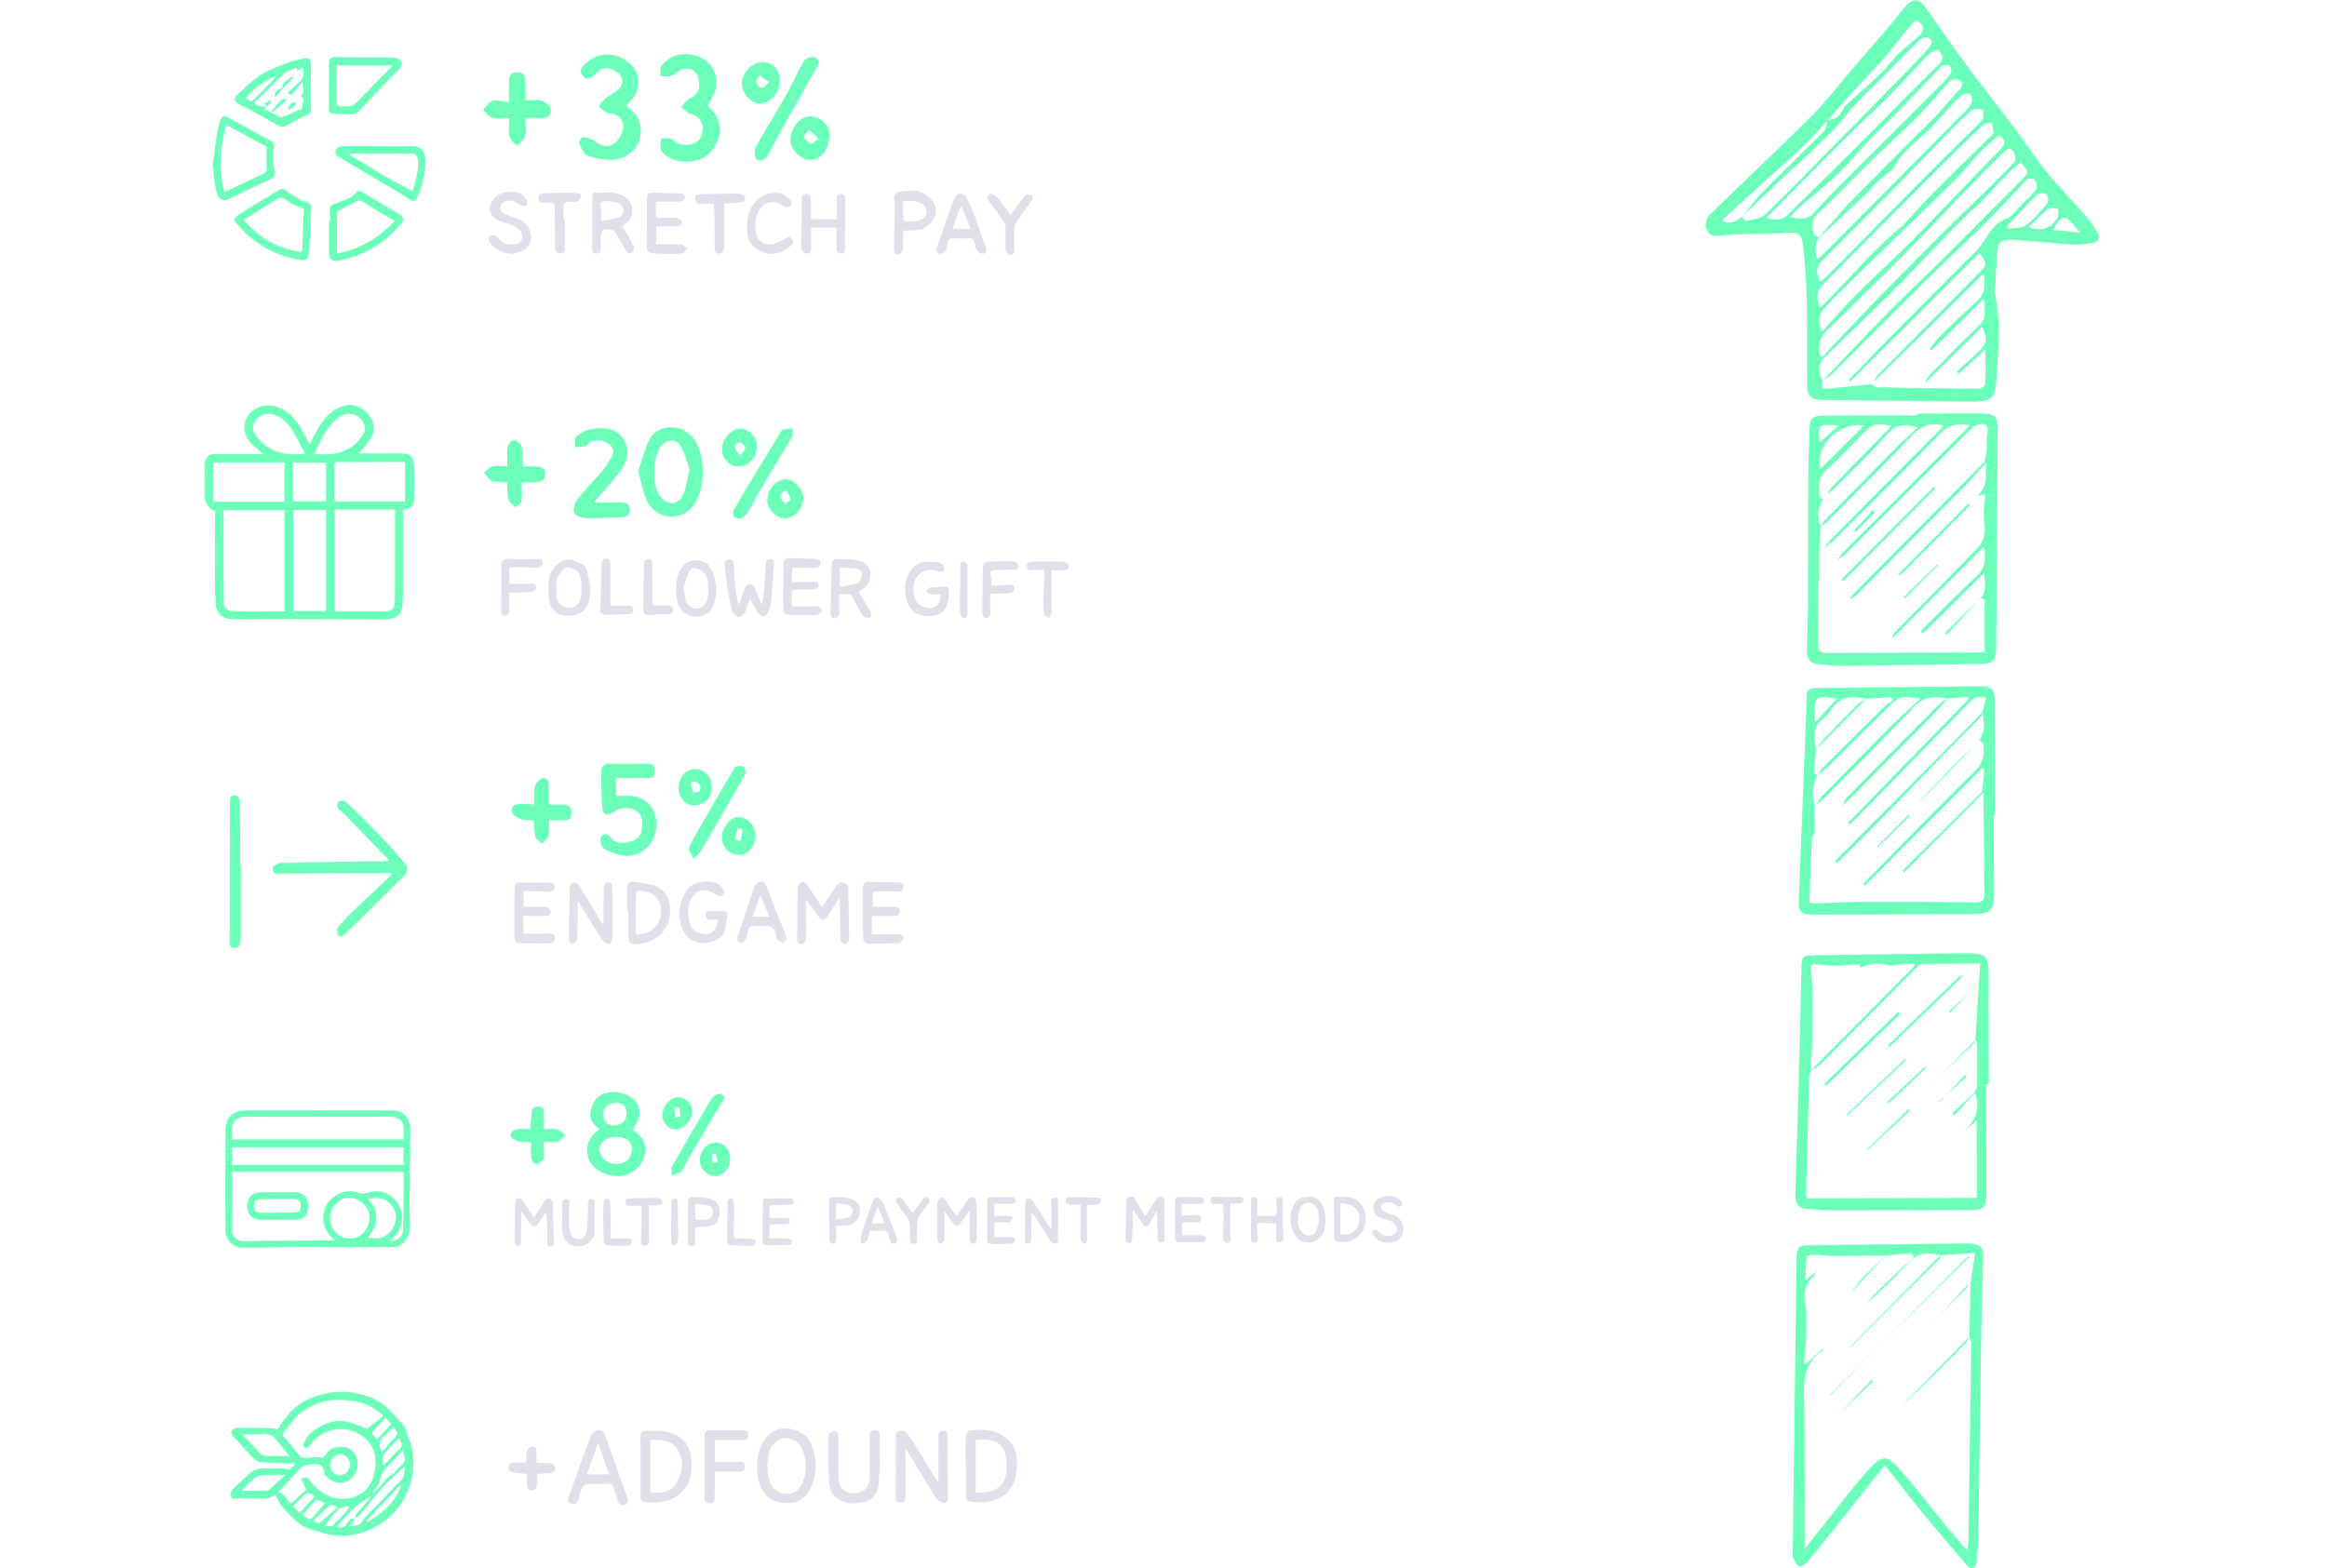 <svg xmlns="http://www.w3.org/2000/svg" fill="none" viewBox="0 0 1000 674"><g clip-path="url(#a)"><path fill="#E0E0EA" d="M416.717 520.234c-1.466 2.041-2.747 3.881-4.086 5.679-.918 1.234-2.141 1.213-3.037-.037-1.297-1.809-2.552-3.654-3.77-5.399v10.999c0 .654.169 1.445-.132 1.919-.374.586-1.118 1.055-1.793 1.255-.205.058-1.022-.928-1.049-1.46-.121-2.705-.084-5.416-.079-8.126 0-2.647-.053-5.299.111-7.941.053-.818.58-1.804 1.218-2.299.295-.227 1.603.358 2.04.907 1.302 1.629 2.404 3.417 3.58 5.146.417.612.828 1.224 1.35 1.999 1.308-1.957 2.489-3.734 3.68-5.505.501-.744.907-1.603 1.561-2.178.48-.422 1.344-.717 1.945-.601.491.1 1.155.87 1.197 1.387.19 2.183.216 4.387.227 6.586.016 3.126-.026 6.259-.058 9.386 0 .543.1 1.186-.142 1.613-.285.501-.923 1.16-1.35 1.118-.501-.048-1.197-.707-1.334-1.223-.227-.844-.069-1.788-.069-2.69v-10.53l-.01-.005Zm75.493 2.543c1.64-2.578 3.142-4.993 4.698-7.377.511-.786 1.202-1.434 2.256-.981.897.38 1.324 1.034 1.313 2.109-.047 5.268-.032 10.536 0 15.798.005 1.108-.364 1.767-1.534 1.719-1.055-.042-1.571-.464-1.54-1.698.095-3.891.032-7.788-.263-11.832-1.007 1.729-2.057 3.438-3.016 5.194-.949 1.74-2.204 1.84-3.264.174-1.249-1.972-2.462-3.96-4.086-5.89 0 2.125.032 4.25-.011 6.375a196.288 196.288 0 0 1-.263 6.602c-.053.954-.57 1.408-1.587 1.323-1.034-.084-1.229-.759-1.213-1.561.116-5.468.28-10.931.374-16.399.016-1.007.369-1.682 1.34-1.877.891-.184 1.766-.221 2.325.812 1.002 1.851 2.077 3.654 3.147 5.468.401.681.86 1.329 1.324 2.041Zm-262.644.691c1.302-2.125 2.52-4.118 3.743-6.111.337-.549.601-1.203 1.076-1.598.485-.401 1.376-.897 1.755-.701.617.316 1.34 1.149 1.366 1.787.248 5.8.337 11.606.511 17.412.027.954-.242 1.692-1.249 1.634-.865-.047-1.619-.253-1.577-1.624.095-3.185-.079-6.38-.189-9.57-.043-1.176-.211-2.347-.354-3.818-1.16 1.729-2.093 3.248-3.158 4.672-.506.68-1.35 1.714-1.882 1.629-.817-.137-1.629-.996-2.199-1.74-1.107-1.455-2.046-3.042-3.058-4.572l-.416.085c0 2.874.01 5.747 0 8.621-.006 1.693.015 3.396-.132 5.078-.037.406-.833 1.134-1.044 1.055-.606-.217-1.54-.754-1.55-1.192-.106-3.201-.027-6.407.016-9.613.031-2.531.079-5.057.158-7.588.026-.88-.079-1.893 1.144-2.167 1.207-.269 1.898.485 2.462 1.345 1.339 2.051 2.621 4.139 3.933 6.211.127.201.306.369.638.76l.006.005Zm222.267 5.139c0-3.021.016-5.821-.005-8.616-.011-1.239-.111-2.478-.138-3.717-.026-1.16.765-1.329 1.703-1.424 1.013-.1 1.25.543 1.287 1.266.069 1.35.021 2.705.021 4.06 0 3.902.042 7.799-.026 11.695-.016.929.501 2.284-1.007 2.616-1.361.295-2.099-.691-2.726-1.687-2.172-3.475-4.329-6.961-6.496-10.436a3.115 3.115 0 0 0-1.213-1.165c0 2.093.006 4.192 0 6.285-.01 1.751-.015 3.502-.068 5.252-.026.955-.332 1.935-1.45 1.883-1.065-.048-1.329-.86-1.308-1.951.106-5.215.122-10.436.122-15.656 0-.96.232-1.867 1.181-1.967.632-.068 1.613.375 1.966.902 2.03 3.027 3.907 6.154 5.858 9.233.712 1.118 1.482 2.204 2.309 3.433l-.01-.006Zm-121.15 3.72c2.742 0 5.278-.068 7.803.048.644.032 1.714.585 1.793 1.044.195 1.086-.622 1.73-1.751 1.751-2.541.042-5.082.052-7.623.073-.338 0-.681-.026-1.018 0-1.376.122-2.088-.384-2.093-1.713-.011-5.405-.011-10.81.079-16.215.037-2.246.147-2.214 2.399-2.188 2.947.037 5.894.016 8.842.021.959 0 1.829.069 1.84 1.387.01 1.239-.765 1.313-1.703 1.329-2.452.047-4.909.174-7.361.2-.912.011-1.275.343-1.202 1.25.053.648.027 1.307.021 1.961-.01 2.241.074 2.315 2.247 2.257 1.597-.042 3.195-.026 4.792-.1 1.007-.042 1.592.459 1.592 1.371 0 .838-.421 1.471-1.492 1.445-2.003-.048-4.007.042-6.01.01-.891-.016-1.25.222-1.187 1.208.101 1.54.027 3.09.027 4.846l.005.015Zm232.09-17.972c2.504-.29 5.209 2.272 5.947 4.592.886 2.79 1.197 5.526.738 8.358-.732 4.519-4.318 7.356-8.409 6.644-1.803-.311-3.48-1.144-4.418-2.795-2.146-3.765-2.863-7.756-1.192-11.906 1.471-3.66 3.137-4.783 7.339-4.888l-.005-.005Zm4.26 9.718-.406-.122c0-.701.005-1.402 0-2.103-.026-2.547-2.309-5.115-4.856-4.778-1.698.227-2.789 1.456-3.253 2.769-.611 1.734-.722 3.691-.775 5.557-.053 1.814.796 3.359 2.178 4.588 1.797 1.597 4.492 1.376 5.567-.754.796-1.577 1.05-3.428 1.545-5.157Zm-59.296-6.597.217 4.936c1.486 0 3.015.016 4.539-.005.649-.011 1.334-.248 1.935-.101.633.153 1.545.533 1.687 1.008.248.817.106 1.903-1.175 1.982-1.614.1-3.232.106-4.851.164-.691.026-1.376.084-2.141.137v5.368c2.858 0 5.579.042 8.294-.021 1.17-.027 1.945.479 1.935 1.555-.011 1.049-.912 1.471-1.93 1.471-3.205 0-6.406 0-9.612-.031-1.149-.011-1.718-.612-1.713-1.804.026-5.115.016-10.224.047-15.339.011-1.861.491-2.389 2.568-2.404 2.642-.016 5.283.163 7.925.263.986.037 1.908.327 1.829 1.498-.079 1.165-1.06 1.313-2.019 1.318h-7.54l.005.005Zm67.381-3.01c.949 0 1.899.058 2.842-.01 4.171-.306 8.579 3.3 8.89 7.967.242 3.628-.443 6.771-3.317 9.107-2.193 1.782-4.745 2.747-7.661 2.314-2.583-.384-2.778-.827-2.615-3.659.148-2.579.011-5.178-.005-7.767-.016-2.241-.042-4.477-.053-6.718-.005-1.45 1.028-1.171 1.914-1.234h.005Zm.87 16.03c3.96.955 6.965-1.439 7.761-4.013.981-3.19.364-7.124-3.469-8.484-.981-.348-2.019-.532-3.026-.828-.897-.258-1.25.216-1.255.981-.026 4.102-.011 8.21-.011 12.339v.005Zm-27.578-4.571c-2.562-.116-4.993-.264-7.428-.29-.275 0-.802.67-.791 1.018.037 1.74.179 3.475.348 5.209.11 1.145.1 2.183-1.361 2.331-1.434.142-1.597-.844-1.592-1.951.026-5.552.058-11.11.042-16.663 0-1.154.923-1.107 1.44-.996.511.111 1.17.749 1.276 1.255.184.886-.032 1.845-.048 2.773-.016 1.34 0 2.674 0 4.098 2.568 0 4.951.058 7.324-.058.374-.022.996-.818 1.017-1.277.085-1.645-.084-3.295-.074-4.946.006-.806-.058-1.792 1.197-1.84 1.239-.042 1.545.543 1.54 1.772-.027 5.273.058 10.541.158 15.814.021 1.181-.353 1.787-1.577 1.85-1.333.069-1.455-.817-1.465-1.771-.021-2.057-.006-4.108-.006-6.328Zm-249.704 1.655c0 2.162-.079 4.207.032 6.243.058 1.107-.427 1.729-1.355 1.75-.928.022-1.719-.453-1.719-1.645.016-5.811-.01-11.616.021-17.427.005-1.113.527-1.983 1.788-1.962 1.935.027 3.891-.01 5.794.269 6.216.913 7.192 5.569 5.004 10.04-.886 1.809-2.821 2.099-4.609 2.347-1.529.211-3.079.247-4.956.379v.006Zm.048-10.23c0 2.299-.042 4.202.037 6.101.015.332.516.923.796.923 1.497 0 3.042.047 4.481-.301 1.329-.322 2.136-1.413 2.215-2.89.068-1.291-.106-2.562-1.556-2.889-1.887-.427-3.827-.617-5.968-.939l-.005-.005Zm128.538 8.044v6.343c2.467 0 4.84.016 7.212-.005 1.092-.011 1.919.548 1.698 1.54-.127.574-1.17 1.307-1.84 1.344-2.731.169-5.473.116-8.209.116-1.371 0-1.956-.664-1.946-2.067.037-5.462.1-10.931.069-16.393-.006-1.208.453-1.651 1.545-1.661 3.042-.027 6.084-.111 9.121-.016.564.016 1.481.675 1.582 1.17.184.913-.48 1.63-1.508 1.651-2.336.042-4.666.021-7.002.031-.195 0-.385.048-.691.085v5.141c2.157 0 4.234.047 6.311-.021.923-.032 1.635.295 1.456 1.165-.127.596-.886 1.456-1.424 1.503-2.03.179-4.081.074-6.369.074h-.005Zm-174.665-3.06c0-1.703-.042-3.406.016-5.104.037-1.065.353-2.02 1.756-1.856.786.095 1.223.39 1.202 1.35-.095 4.382-.111 8.769-.148 13.156-.026 2.99-4.207 6.818-8.541 5.7-3.891-1.002-5.61-4.287-5.431-8.532.138-3.28.153-6.57.159-9.85 0-1.06.195-1.745 1.45-1.761 1.212-.016 1.708.464 1.645 1.698-.132 2.636-.275 5.284-.232 7.92.026 1.635.226 3.301.622 4.888.479 1.93 1.666 2.663 3.648 2.658 1.503 0 2.668-.907 3.137-2.679.327-1.244.485-2.547.586-3.833.094-1.245.021-2.505.021-3.755h.116-.006Zm121.1 6.707c-.274 1.213-.443 2.41-.843 3.517-.227.633-.733 1.323-1.303 1.65-.943.543-1.808-.089-1.724-1.181.079-.991.201-2.003.496-2.947a353.485 353.485 0 0 1 3.158-9.502c.538-1.551 1.197-3.059 1.782-4.598.364-.96 1.155-1.366 2.02-1.102.669.205 1.502.727 1.761 1.328 1.845 4.303 3.58 8.653 5.309 12.998.401 1.013.675 2.078.996 3.122.301.991.111 1.898-.917 2.23-.991.322-1.566-.353-1.877-1.265-.142-.427-.464-.823-.496-1.25-.216-2.705-1.724-3.417-4.218-3.037-1.312.2-2.683.037-4.138.037h-.006Zm3.506-10.282c-.975 2.573-1.819 4.798-2.694 7.118h5.636a5157.582 5157.582 0 0 0-2.942-7.118Zm-17.881 8.11c0 2.157.021 4.055-.006 5.948-.021 1.434-.875 2.172-2.019 1.619-.464-.222-.886-1.05-.896-1.609-.095-5.288-.09-10.577-.137-15.866-.016-1.735.284-2.299 1.866-2.357 3.042-.116 6.069-.058 8.921 1.334 2.805 1.366 3.074 5.442 1.682 7.72-1.54 2.52-3.786 3.216-6.475 3.216h-2.926l-.01-.005Zm-.074-2.674c2.077-.326 3.959-.379 5.631-.991.764-.279 1.55-1.671 1.55-2.552 0-.907-.775-2.368-1.524-2.61-1.787-.58-3.759-.585-5.657-.828v6.981Zm237.456 10.041c-2.288-.301-4.819-.744-6.485-3.138-.59-.849-.817-1.766.032-2.404.775-.586 1.523-.148 2.167.622 1.803 2.167 4.666 2.557 6.854 1.033 1.186-.827 1.434-2.051.68-3.264-.828-1.334-1.961-2.262-3.496-2.683-.87-.238-1.74-.47-2.609-.712-2.262-.633-3.66-2.463-3.628-4.735.037-2.242 1.376-3.707 3.686-4.409 2.609-.796 4.998-.575 7.297.928 1.007.659 1.676 1.92 1.117 2.605-.79.965-1.66.591-2.494-.042-1.439-1.091-3-1.524-4.792-.97-.981.3-1.777.907-1.55 1.882.174.754.854 1.619 1.545 1.967 1.402.717 2.994 1.06 4.46 1.666 2.721 1.129 4.018 4.145 3.274 7.451-.548 2.442-3.005 4.245-6.063 4.208l.005-.005Zm-327.58-15.963c-.638-2.827-.395-3.148 2.135-3.185a951.87 951.87 0 0 1 10.957-.106c.585 0 1.37-.01 1.708.333.474.485.801 1.292.817 1.966.005.269-.97.755-1.529.802-1.392.116-2.8.037-4.466.037 0 1.529-.01 2.958 0 4.382.032 3.696.074 7.398.1 11.094.006 1.129-.912 2.051-2.093 1.935-1.133-.105-1.313-.986-1.291-1.982.121-4.757.21-9.513.326-14.269.016-.701-.042-1.097-.964-1.044-1.877.1-3.765.032-5.689.032l-.011.005Zm123.065 3.101c1.455-1.977 2.841-3.854 4.218-5.742.669-.918 1.613-1.171 2.488-.57.939.644.67 1.556-.01 2.342-.032.036-.048.089-.079.126-1.292 1.761-2.689 3.459-3.833 5.315-.565.913-.855 2.11-.913 3.196-.131 2.299-.052 4.614-.015 6.923.015.949-.333 1.619-1.287 1.672-1.007.058-1.771-.38-1.771-1.566 0-1.603-.037-3.206.042-4.809.1-1.994-.122-3.776-1.556-5.4-1.413-1.603-2.557-3.454-3.743-5.252-.48-.727-1.355-1.555-.316-2.489.717-.638 2.119-.232 2.852.802 1.039 1.466 2.04 2.958 3.068 4.434.196.285.443.533.849 1.018h.006Zm72.179-3.575c-1.672 0-3.169.058-4.656-.021-.902-.048-1.83-.206-1.74-1.55.09-1.319.844-1.714 1.993-1.688 3.833.085 7.666.19 11.499.259.997.021 1.898.538 1.777 1.397-.089.622-1.065 1.392-1.782 1.587-1.028.274-2.188.143-3.285.079-1.007-.058-1.139.448-1.128 1.282.037 4.545.032 9.09.053 13.636 0 .833-.048 1.908-1.034 1.792-.648-.079-1.629-1.049-1.692-1.692-.195-2.062-.021-4.161-.011-6.243.011-2.874 0-5.748 0-8.843l.006.005Zm64.289-.463c0 4.097-.011 7.925.005 11.753.005 1.276.185 2.558.111 3.828-.058 1.071-1.044 1.503-1.846 1.266-.574-.169-1.323-1.06-1.328-1.64-.032-3.174.179-6.343.221-9.518.021-1.729-.142-3.464-.221-5.31-1.35-.084-2.573-.158-3.796-.242-.965-.063-1.651-.433-1.608-1.545.042-1.134.643-1.529 1.766-1.513 3.538.058 7.081-.006 10.619.073 1.66.037 2.298 1.05 1.434 2.162-.301.39-.997.612-1.535.654-1.133.1-2.283.032-3.812.032h-.01ZM262.43 532.352h7.055c.891 0 1.882-.137 2.072 1.129.195 1.26-.417 1.914-1.645 1.977-1.371.069-2.747.132-4.118.111-1.444-.021-2.889-.169-4.339-.211-1.302-.037-2.03-.443-2.014-1.956.026-2.895-.179-5.79-.19-8.685-.01-2.853.058-5.711.206-8.558.021-.353.769-.976 1.128-.939.554.058 1.476.538 1.513.907.216 2.384.28 4.783.311 7.177.042 2.942.011 5.89.011 9.048h.01Zm56.511.037c1.323.058 2.641.142 3.965.168.933.016 1.866.158 1.745 1.308-.111 1.076-.796 1.803-2.046 1.74-1.851-.1-3.696-.169-5.547-.253-1.181-.053-2.372 0-3.527-.206-.406-.068-1.002-.754-1.002-1.16-.015-5.362.064-10.725.116-16.088 0-.501-.184-1.086.016-1.476.29-.549.791-1.134 1.339-1.334.285-.106 1.208.532 1.25.896.179 1.614.169 3.254.169 4.888 0 3.185-.053 6.375-.064 9.56-.005 1.867.085 1.93 1.941 1.893.548-.01 1.102 0 1.65 0v.058l-.005.006Zm-30.453-9.152c0-2.104.048-4.213-.016-6.317-.037-1.171.538-1.682 1.582-1.73 1.287-.058 1.16.875 1.171 1.761.058 4.841.174 9.687.21 14.527.006.976-.068 2.025-.437 2.901-.19.453-1.097.79-1.687.812-.285.01-.849-.839-.86-1.308-.074-3.549-.042-7.098-.042-10.646h.079Z"/><path fill="#6BFFBA" d="M136.887 477.255c10.408 0 20.816.016 31.223-.005 5.088-.011 8.157 3 8.173 8.163.01 4.635-.037 9.275-.064 13.91-.052 9.106-.384 18.218-.052 27.309.19 5.173-2.784 8.711-6.243 9.428-.875.179-1.824-.042-2.742-.037-7.312.026-14.62.1-21.928.09-6.253-.011-12.511-.153-18.764-.148-3.507 0-7.013.237-10.519.29-4.128.063-8.262.121-12.39.042-3.475-.068-6.638-3.438-6.67-7.134-.074-8.891-.053-17.786-.053-26.676 0-5.727.037-11.453.058-17.18.016-4.698 3.332-8.025 8.03-8.025 10.645-.011 21.29 0 31.936 0v-.021l.005-.006Zm7.286 55.915c-.427-.343-.685-.553-.949-.754-5.552-4.229-5.794-12.924-.501-17.443 3.691-3.153 7.804-3.607 12.269-2.009.438.158.971.227 1.424.142 1.413-.268 2.789-.78 4.213-.938 6.986-.791 13.075 5.695 12.095 12.618-.517 3.639-2.283 6.38-5.22 8.574 2.99.406 5.568-1.587 5.673-4.577.211-6.248.243-12.502.327-18.751.032-2.088 0-4.176 0-6.327H99.721c0 8.611-.063 16.963.037 25.321.032 2.684 2.462 4.566 5.267 4.503 3.037-.069 6.069-.164 9.106-.185 8.388-.068 16.782-.11 25.171-.163 1.539-.011 3.079 0 4.861 0l.01-.011Zm-44.515-43.376h73.83c0-1.697.016-3.211 0-4.719-.031-2.262-1.139-3.96-3.226-4.635-1.039-.332-2.178-.469-3.28-.48-2.968-.026-5.942.09-8.91.095-13.113.011-26.22 0-39.333 0-4.503 0-9.005-.079-13.503-.005-3.664.058-5.573 2.104-5.578 5.721v4.029-.006Zm73.756 10.931v-7.535H99.748v7.535h73.666Zm-14.636 22.806c.369-4.471-4.392-8.79-8.873-8.737-4.155.053-8.041 4.102-8.099 8.584-.063 4.878 3.659 8.843 8.399 8.964 4.645.116 8.499-3.844 8.573-8.811Zm-.659 8.268c4.925 1.508 8.383-.348 10.287-3.237 2.098-3.191 2.388-6.523.443-9.713-2.094-3.438-5.674-4.561-10.698-3.544 4.107 3.623 5.473 10.836-.032 16.494Z"/><path fill="#6BFFBA" d="M126.395 524.312c-4.719 0-9.432-.031-14.151.006-3.733.031-5.726-1.941-5.926-5.563-.195-3.465 1.26-6.191 5.921-6.265 4.676-.073 9.358-.026 14.035-.052 5.721-.032 6.759 4.234 5.863 8.421-.538 2.525-2.547 3.527-5.742 3.453Zm-7.149-3.042v-.09c2.457 0 4.914.053 7.371-.031.759-.027 2.035-.253 2.151-.659.364-1.219.596-2.674.227-3.834-.206-.648-1.693-1.234-2.616-1.25-4.85-.073-9.701.016-14.552.101-1.855.031-2.662 1.001-2.636 2.958.021 1.771 1.06 2.794 2.858 2.8 2.399.005 4.798 0 7.197 0v.005Zm152.591-35.71c4.756 3.09 6.369 6.839 5.072 11.453-1.371 4.872-6.016 8.416-11.204 8.537-5.578.132-11.125-3.053-12.664-7.272-1.825-5.009-.375-9.243 4.676-13.034-2.884-1.688-4.587-4.198-3.959-7.451.374-1.956 1.286-4.05 2.578-5.547 3.348-3.871 11.051-3.697 15.627.052 3.812 3.127 3.812 7.826-.121 13.262h-.005Zm-6.886 3.169c-4.054-.069-7.35 2.336-7.287 5.31.069 3.264 3.122 6.154 6.596 6.254 4.424.126 7.05-2.094 7.25-6.127.158-3.28-2.362-5.368-6.554-5.437h-.005Zm-.248-14.638c-3.374.042-5.562 1.951-5.451 5.01.089 2.42 1.049 4.487 3.848 4.598 4.076.158 6.19-1.804 6.132-5.389-.047-2.753-1.661-4.25-4.529-4.219Zm-31.157 16.725c.084 1.745.195 3.053.195 4.366 0 1.091.253 2.425-.274 3.211-.633.955-1.93 1.893-3.011 1.983-.669.053-1.988-1.413-2.109-2.315-.306-2.278-.1-4.624-.1-7.134-2.199-.116-4.023.047-5.689-.385-1.192-.311-3.047-1.392-3.079-2.183-.069-1.972 1.397-3.148 3.569-3.085 1.545.042 3.095.01 4.846.01.2-2.483.437-4.782.553-7.097.101-2.046 1.192-2.615 3.069-2.526 2.067.095 2.22 1.445 2.225 2.98.005 2.109 0 4.223 0 6.744 1.94 0 3.975-.322 5.831.116 1.223.284 2.194 1.661 3.28 2.552-1.028.923-1.93 2.346-3.116 2.652-1.777.454-3.754.116-6.201.116l.011-.005Zm77.923-19.172c-.865 1.502-1.503 2.662-2.183 3.796-4.129 6.908-8.289 13.789-12.38 20.718-1.418 2.399-2.42 5.078-4.076 7.282-.785 1.049-2.652 1.286-4.033 1.887-.058-1.27-.622-2.836-.09-3.775a1393.898 1393.898 0 0 1 17.41-29.803c.538-.891 2.088-1.371 3.253-1.608.522-.106 1.26.87 2.093 1.497l.006.006Zm2.282 26.443c.031 4.129-3.048 7.536-6.691 7.409-3.359-.121-6.227-3.164-6.327-6.713-.106-3.944 3.169-7.619 6.865-7.703 3.364-.08 6.126 3.063 6.153 7.007Zm-6.037-2.256-1.672.174v3.78c.781-.121 1.566-.237 2.347-.358-.227-1.202-.449-2.399-.675-3.602v.006Zm-16.343-24.182c3.395.047 6.148 2.847 6.127 6.227-.027 3.686-3.807 7.73-7.113 7.604-3.417-.132-5.779-2.863-5.699-6.602.068-3.485 3.574-7.271 6.685-7.229Zm.543 4.292-2.13.258.332 4.272c.765-.227 2.172-.412 2.188-.686.079-1.265-.226-2.563-.39-3.844ZM168.368 375.284c-4.904.011-9.359.011-13.82.026-2.736.006-5.472.027-8.214.048-5.636.037-11.273.074-16.914.105-9.443.053-.87.127-10.308.116-.596 0-1.492-.458-1.703-.943-.269-.617-.274-1.846.121-2.157.949-.754 2.194-1.561 3.333-1.582 10.597-.179 3.179-.179 13.777-.274 6.058-.053 12.11-.201 18.168-.296 4.435-.068 8.874-.121 13.308-.189.19 0 .38-.116 1.118-.359-3.111-3.201-6.016-6.185-8.921-9.175-3.548-3.649-7.081-7.314-10.645-10.941-.601-.612-1.366-1.066-2.004-1.651-.975-.896-1.033-3.095.116-3.591.833-.364 2.426-.258 3.027.322a517.863 517.863 0 0 1 14.736 14.722c3.607 3.76 7.05 7.683 10.466 11.617 1.666 1.919 1.334 3.738-.48 5.526-7.281 7.166-14.515 14.379-21.775 21.561-1.128 1.113-2.357 2.12-3.485 3.232-.886.876-2.03 1.814-2.905.591-.575-.802-.686-2.726-.116-3.406 2.362-2.832 4.988-5.458 7.645-8.026 4.787-4.63 9.664-9.159 14.489-13.752.337-.322.527-.796.986-1.519v-.005Z"/><path fill="#E0E0EA" d="M360.766 385.809c-1.898 2.974-3.527 5.463-5.093 7.994-1.318 2.13-2.504 2.177-3.912.205-1.766-2.478-3.628-4.888-5.415-7.282v6.628c0 3.459.105 6.919-.053 10.367-.037.738-.943 1.946-1.571 2.03-.944.127-2.204-.153-2.183-1.829.111-7.467.09-14.934.248-22.4.016-.765.765-1.788 1.466-2.194 1.181-.685 2.046.095 2.747 1.176 1.977 3.048 4.039 6.038 6.311 9.407 1.861-2.837 3.485-5.452 5.262-7.962 1.028-1.455 1.914-3.264 4.397-2.457 1.213.395 1.561 1.091 1.582 2.151.121 7.066.227 14.132.332 21.198.005.532.153 1.223-.116 1.555-.506.622-1.292 1.455-1.919 1.418-.58-.031-1.55-1.07-1.577-1.697-.21-5.542-.253-11.095-.348-16.647-.005-.369-.068-.738-.152-1.667l-.006.006Zm-101.427 11.785c0-2.684-.021-5.431.005-8.173.021-2.626.132-5.247.127-7.873 0-1.45.527-2.22 2.061-2.251 1.83-.037 1.566 1.381 1.587 2.383.111 5.5.137 11.005.164 16.51.01 1.719.047 3.454-.148 5.157-.1.854-.617 2.283-1.081 2.341-.87.111-2.162-.332-2.715-1.007-1.376-1.682-2.463-3.601-3.617-5.458-2.357-3.786-4.687-7.593-7.028-11.395-.169.048-.343.09-.512.138 0 5.188.074 10.377-.079 15.56-.021.738-1.044 1.951-1.745 2.062-1.492.237-1.919-.891-1.888-2.331.159-7.324.206-14.648.401-21.972.021-.728.775-2.02 1.197-2.025.902-.005 2.22.401 2.652 1.091 3.359 5.347 6.543 10.805 9.796 16.22.259.427.628.791.812 1.023h.011Zm115.707-14.28v6.454c3.169 0 6.064-.053 8.958.027 1.218.031 2.805.015 2.695 1.85-.101 1.593-1.24 2.141-2.816 2.104-3.042-.068-6.09-.021-9.185-.021v7.878c3.96 0 7.751.069 11.537-.037 1.244-.037 2.156.327 2.008 1.487-.105.839-.875 1.788-1.618 2.294-.549.374-1.529.105-2.315.121-3.691.069-7.387.222-11.072.153-1.503-.026-2.315-1.128-2.331-2.684-.047-5.31-.105-10.62-.137-15.935-.01-1.793.079-3.586.079-5.373 0-1.666 1.013-2.568 2.452-2.579 4.297-.026 8.594.153 12.891.254 1.192.026 2.157.332 1.999 1.813-.159 1.461-.818 2.205-2.484 2.12-3.042-.153-6.095-.1-9.142-.1-.575 0-1.15.127-1.519.174Zm-150.065 6.461c2.658 0 5.157-.026 7.651.016.985.016 2.109-.063 2.91.369.633.343 1.197 1.424 1.176 2.157-.016.495-1.086 1.334-1.719 1.371-2.647.132-5.31.021-7.967 0h-2.088v7.672h10.577c1.165 0 2.51-.322 2.963 1.271.374 1.313-.533 2.705-2.114 2.779-3.027.142-6.069.026-9.101.021-1.307 0-2.62.031-3.928.026-1.629-.005-2.277-1.134-2.283-2.468-.026-7.218.095-14.432.069-21.651-.005-1.687.933-2.003 2.23-1.998 4.292.01 8.589.074 12.881.079 1.213 0 2.214.374 2.193 1.687-.021 1.308-.754 2.226-2.267 2.178-3.369-.105-6.733-.195-10.102-.279-.316-.011-.633.026-1.076.047v6.734l-.005-.011Z"/><path fill="#6BFFBA" d="M103.478 371.983c.016 9.017.043 18.028.032 27.045 0 1.962-.148 3.918-.195 5.88-.047 1.914-1.408 2.605-2.895 2.536-1.54-.074-1.792-1.239-1.766-2.826.148-7.615.058-15.229.063-22.843 0-5.4.016-10.804.032-16.204.021-7.076.042-14.147.09-21.224.01-1.914 1.065-2.979 2.62-2.41.707.259 1.534 1.371 1.555 2.12.159 5.964.143 11.928.169 17.897.016 3.343.011 6.686.016 10.034h.269l.01-.005Z"/><path fill="#E0E0EA" d="M269.515 391.039c0-3.116.021-6.233-.011-9.349-.016-1.803.749-2.805 2.367-2.636 2.595.274 5.199.585 7.756 1.096 5.663 1.139 8.42 6.112 8.352 11.2-.063 4.814-1.824 9.101-6.021 11.875-3.101 2.051-6.707 2.721-10.382 2.637-.532-.011-1.455-1.356-1.481-2.104-.143-4.235-.069-8.474-.069-12.708h-.517l.006-.011Zm3.764 10.678c2.236-.417 3.949-.374 5.31-1.055 3.859-1.924 6-5.463 5.362-10.794-.433-3.612-3.491-6.364-7.487-6.87-2.752-.348-3.227.111-3.195 3 .021 2.194.005 4.387.005 6.576v9.143h.005Zm35.354-6.354c-1.06 0-2.041-.042-3.016.011-1.35.074-2.22-.496-2.383-1.835-.169-1.361.706-1.92 1.924-1.941 1.977-.031 3.96-.084 5.926.074 1.208.1 1.814.87 1.508 2.252-.406 1.845-.611 3.738-.986 5.6-.564 2.821-2.694 4.192-5.135 5.02-7.323 2.494-13.007-1.055-14.273-8.907-.743-4.64.354-8.858 2.774-12.924 2.341-3.928 11.831-5.515 15.19-1.365.801.991 1.581 1.887.543 3.126-1.007 1.208-1.946.807-3.079.016-5.441-3.775-10.319-1.566-11.652 4.925-.57 2.758-.022 5.268.548 7.815.532 2.383 3.986 4.398 6.991 4.371 2.067-.016 3.87-1.661 4.64-4.255.184-.612.3-1.245.48-1.993v.01Zm29.421 8.341c-.401.406-.981 1.472-1.603 1.498-.759.032-1.66-.696-2.288-1.318-.422-.417-.58-1.192-.67-1.835-.427-3.227-2.288-4.403-5.393-3.908-.327.053-.665.027-.997.043-1.65.073-3.748-.433-4.819.39-1.038.801-.891 3.026-1.513 4.519-.369.886-1.134 1.692-1.924 2.257-.254.179-1.334-.401-1.693-.892-.311-.421-.322-1.265-.142-1.814 2.151-6.596 4.365-13.166 6.553-19.752.185-.559.164-1.25.491-1.693.585-.786 1.244-1.766 2.082-2.056 1.097-.38 2.447-.116 2.985 1.223 2.963 7.414 5.878 14.849 8.799 22.278.069.18.048.391.127 1.05l.005.01Zm-7.376-9.639c-1.323-3.053-2.552-5.9-4.002-9.243-1.197 3.448-2.198 6.343-3.205 9.243h7.207Z"/><path fill="#6BFFBA" d="M264.683 334.413v7.778c2.562 0 5.083-.311 7.497.058 6.77 1.033 10.846 7.129 9.797 14.253-1.06 7.208-7.392 12.386-14.157 11.205-2.884-.501-5.879-1.44-8.304-2.99-1.102-.701-1.877-4.007-1.181-5.02 1.561-2.272 3.227-.859 4.75.981 2.199 2.658 8.811 1.956 11.368-.949 1.998-2.268 2.167-7.947.306-9.95-2.716-2.927-7.582-3.233-10.703-.928-1.071.791-2.726 1.497-3.876 1.223-.733-.174-1.37-2.194-1.444-3.422-.269-4.677-.311-9.376-.396-14.063-.052-3.059 1.044-4.641 4.561-4.361 4.25.337 8.552-.032 12.823.121 2.24.079 5.583-1.16 5.631 2.911.047 4.419-3.486 3.021-5.879 3.116-3.512.137-7.028.037-10.788.037h-.005Zm-28.706 18.15c-.122 2.668.089 4.983-.443 7.113-.285 1.155-1.83 1.993-2.8 2.979-.933-1.023-2.362-1.914-2.684-3.1-.543-2.036-.39-4.256-.559-6.797-1.982-.222-4.175-.095-6.063-.791-1.45-.533-3.427-2.009-3.559-3.238-.269-2.499 2.03-3.201 4.213-3.201 1.866 0 3.733.238 5.573.37 0-2.753-.39-5.337.142-7.704.322-1.44 1.882-3.301 3.232-3.654 2.22-.581 2.853 1.365 2.81 3.39-.052 2.51-.01 5.015-.01 7.968 2.03 0 4.012.021 5.989 0 2.436-.032 3.892.996 3.802 3.585-.084 2.347-1.287 3.349-3.707 3.132-1.977-.179-3.98-.037-5.942-.037l.006-.015Zm61.954 16.61c-.665-2.057-2.136-3.312-1.877-4.272.511-1.919 1.523-3.738 2.53-5.483 5.283-9.191 10.624-18.35 15.971-27.504.506-.865 1.007-2.067 1.787-2.357 1.007-.375 2.631-.391 3.369.205.633.517.912 2.394.469 3.175a2182.738 2182.738 0 0 1-18.938 32.761c-.623 1.06-1.313 1.729-3.306 3.475h-.005Zm26.752-9.619c-.168 4.377-3.39 8.02-7.033 7.952-4.308-.085-7.598-3.528-7.487-7.836.105-3.981 3.944-8.584 7.134-8.553 3.964.037 7.555 4.134 7.386 8.437Zm-5.557-2.995c-.696-.163-1.392-.332-2.093-.496-.459 1.635-.918 3.264-1.371 4.899.87.174 1.735.353 2.605.527.284-1.645.574-3.29.859-4.93Zm-13.212-18.255c-.031 4.72-3.184 7.899-7.829 7.905-3.506 0-6.549-3.481-6.506-7.441.047-4.608 3.232-8.204 7.228-8.162 4.118.047 7.139 3.317 7.107 7.698Zm-7.629-2.452-1.529.454c.338 1.429.559 2.911 1.144 4.229.09.195 2.563-.09 2.795-.638.975-2.294-.528-3.391-2.41-4.05v.005Z"/><path fill="#E0E0EA" d="M327.675 259.599c.295-2.721.643-5.431.865-8.157.258-3.154.443-6.312.585-9.471.063-1.408 1.086-1.677 2.041-1.666 1.123.011 1.555.923 1.476 1.998-.432 5.674-.807 11.348-1.366 17.011-.137 1.413-.738 2.837-1.392 4.124-.891 1.756-2.794 1.924-3.917.279-1.371-2.009-2.441-4.229-3.707-6.475-.479 1.366-.991 2.853-1.529 4.334-.253.696-.453 1.45-.864 2.051-.733 1.055-1.798 2.041-3.095 1.361-.918-.48-1.872-1.513-2.141-2.484-.838-3.037-1.471-6.148-1.972-9.264-.548-3.412-.843-6.866-1.291-10.299-.19-1.45.485-2.335 1.792-2.525 1.55-.222 1.998.912 2.099 2.225.279 3.686.474 7.382.88 11.057.222 1.994.796 3.95 1.323 6.455 1.06-2.937 1.862-5.416 2.885-7.804.268-.628 1.191-1.298 1.85-1.34.601-.037 1.54.617 1.824 1.208 1.171 2.42 2.152 4.935 3.206 7.414l.448-.027v-.005Zm41.381-5.241c1.613 2.774 3.142 5.405 4.676 8.036.09.153.201.301.253.464.322 1.018.818 2.352-.474 2.726-.791.232-2.33-.337-2.789-1.038-1.635-2.495-3.037-5.163-4.35-7.847-.475-.97-.949-1.328-1.982-1.244-1.097.09-2.204.021-3.739.021 0 2.626.011 5.025-.01 7.424 0 .586.068 1.308-.232 1.714-.406.538-1.165 1.181-1.73 1.144-.97-.068-1.829-.569-1.787-1.935.169-5.442.222-10.883.364-16.325.042-1.735.279-3.47.306-5.204.021-1.419 1.091-2.041 2.03-2.02 3.189.069 6.448.09 9.527.791 2.726.617 4.75 2.499 4.882 5.721.116 2.784-1.107 4.825-3.263 6.417-.47.348-.965.659-1.672 1.145l-.01.01Zm-8.109-2.098c2.414-.48 4.898-.802 7.265-1.514 1.503-.448 2.404-2.721 2.046-4.313-.343-1.524-1.566-1.988-2.921-2.104-2.035-.174-4.076-.258-6.39-.396v8.327Zm-20.391-8.089c-.126 1.719-.232 3.29-.358 4.861-.085 1.013.295 1.276 1.344 1.218 2.705-.147 5.42-.126 8.13-.142 1.065-.005 2.13.195 2.114 1.556-.015 1.255-.906 1.639-2.061 1.666-2.642.063-5.283.205-7.93.248-1.155.015-1.539.643-1.555 1.634-.027 1.751-.006 3.502-.006 5.442 3.575 0 6.955.063 10.324-.032 1.355-.037 2.615.275 2.547 1.64-.037.733-1.329 1.93-2.141 2.004-2.541.243-5.125.042-7.693.032-1.334 0-2.667.068-4.001.037-1.93-.043-2.552-.633-2.631-2.558-.069-1.708-.032-3.417-.027-5.125.006-3.644 0-7.282.042-10.926.016-1.408.043-2.826.211-4.218.143-1.16.939-1.682 2.13-1.635 3.675.132 7.35.258 11.025.343 1.371.031 2.599.258 2.531 1.946-.063 1.581-1.213 1.956-2.61 1.929a435.77 435.77 0 0 0-7.413-.047c-.633 0-1.265.084-1.977.132l.005-.005Zm63.691 11.321c-1.582 0-3.058.116-4.492-.053-.617-.074-1.16-.743-1.735-1.144.469-.596.875-1.64 1.413-1.708 2.372-.306 4.777-.406 7.17-.385.428 0 1.229.954 1.203 1.429-.116 2.082-.259 4.208-.786 6.211-.791 3.001-3.174 4.424-6.058 4.857-4.034.606-7.756-.454-10.071-3.855-1.239-1.824-1.776-4.376-1.898-6.639-.126-2.309.085-4.693 1.218-6.992 1.904-3.854 4.698-5.879 8.995-5.768 1.287.031 2.61-.027 3.849.248.854.184 1.83.701 2.325 1.381.422.575.438 1.651.227 2.389-.079.274-1.345.343-2.035.258-.728-.089-1.408-.617-2.136-.712-5.557-.712-9.443 3.275-8.878 9.054.406 4.16 1.766 6.106 4.819 6.902 4.46 1.16 6.675-.58 6.875-5.462l-.005-.011Zm-168.52-1.726c-.269-4.144.206-8.03 3.659-10.978 2.384-2.035 4.804-3.027 7.704-1.582.838.417 1.713.765 2.572 1.139 1.556.675 2.468 1.73 2.711 3.528.311 2.309 1.26 4.566 1.339 6.865.105 3.022-.269 6.101-2.125 8.706-2.352 3.295-5.768 3.348-9.348 3.132-3.469-.211-6.348-4.197-6.496-7.461-.053-1.113-.01-2.231-.01-3.349h-.006Zm3.38.106v1.413c-.021 3.406 1.935 5.568 5.399 5.98 2.272.268 4.814-1.646 5.167-4.546.332-2.742.221-5.6-.148-8.347-.327-2.426-2.193-3.807-4.571-4.313-2.314-.496-3.364 1.307-4.529 2.726-1.719 2.088-1.339 4.64-1.313 7.092l-.005-.005Zm51.433.116c-.079-3.406.369-6.871 2.451-10.003 1.693-2.541 4.34-3.501 7.124-3.1 4.381.632 6.037 3.659 6.986 7.298 1.033 3.96.964 7.993-.412 11.88-1.813 5.13-9.121 6.681-13.023 2.837-2.246-2.215-2.731-3.57-3.126-8.917v.005Zm3.031-.838.48.168c.063 1.06.106 2.115.195 3.17.032.406.143.812.259 1.207.532 1.835 2.683 3.855 4.328 3.944 2.178.116 3.633-.949 4.63-2.868 1.481-2.858.827-5.827.685-8.79-.09-1.846-.923-3.37-2.362-4.319-2.768-1.83-4.466-2.457-5.963.791-.981 2.125-1.513 4.461-2.246 6.702l-.006-.005Zm-74.507-9.233c-.058.237-.153.459-.153.675-.011 2.109-.005 4.218-.005 6.386h8.678c1.139 0 2.536-.333 2.731 1.318.153 1.308-1.038 2.098-2.842 2.178-1.392.063-2.783.174-4.175.211-1.398.036-2.8.01-4.498.01 0 2.763-.126 5.321.042 7.852.111 1.661-1.049 1.972-2.035 2.109-1.186.163-1.492-.891-1.487-1.93.043-6.444.148-12.887.101-19.331-.016-2.41.495-3.512 3.896-3.195 3.87.358 7.793.147 11.694.089 1.118-.016 2.035.011 2.199 1.35.158 1.292-.77 2.368-2.22 2.394-2.209.042-4.423-.084-6.633-.111-1.703-.021-3.4 0-5.304 0l.011-.005Zm206.46 11.395v6.728c0 .353.064.707.053 1.06-.042 1.15-.221 2.478-1.555 2.552-1.466.085-1.883-1.202-1.877-2.478.031-5.046.094-10.087.158-15.134.016-1.402.105-2.805.095-4.202-.016-1.809.907-2.558 2.752-2.463 1.724.09 3.464-.1 5.193-.089 1.867.01 3.738 0 5.589.21 1.033.117 1.893.813 1.766 2.052-.126 1.281-1.202 1.302-2.124 1.323-2.647.069-5.294.1-7.941.09-1.487 0-2.219.522-1.919 2.13.163.865.248 1.756.227 2.637-.053 2.104-.085 2.088 2.082 1.94 1.877-.126 3.754-.237 5.637-.311 1.081-.042 2.325-.084 2.235 1.492-.084 1.445-1.023 2.183-2.473 2.22-2.346.063-4.687.111-7.033.169-.232.005-.464.037-.87.069l.005.005Zm26.394-10.172v8.991c0 3.232.052 6.465-.074 9.692-.027.659-.733 1.297-1.123 1.94-.686-.538-1.861-.997-1.962-1.629-.348-2.189-.453-4.44-.406-6.66.069-3.512.343-7.018.507-10.525.026-.575-.079-1.16-.143-1.951-1.877 0-3.712-.185-5.483.058-1.345.185-1.682-.496-1.935-1.418-.311-1.129.264-1.872 1.355-2.041 1.16-.179 2.346-.227 3.522-.232 3.232-.016 6.464.026 9.696.032 2.141 0 3.543.864 3.459 2.146-.079 1.175-1.424 1.745-3.612 1.613-1.097-.063-2.204-.01-3.791-.01l-.01-.006Zm-189.631 15.234c2.399 0 4.951.005 7.503 0 1.213 0 2.325.168 2.389 1.692.063 1.598-1.034 1.914-2.347 1.946-3.031.069-6.068.237-9.1.211-2.352-.021-2.842-.696-2.768-3.021.195-6.249.401-12.497.538-18.746.031-1.355.748-2.172 1.856-2.436.501-.121 1.608.517 1.74.997.295 1.091.184 2.304.184 3.469.011 5.11 0 10.214 0 15.888h.005Zm18.072-10.235c0 2.763-.011 5.526 0 8.295.005 1.271.3 2.098 1.956 1.887 1.561-.2 3.169-.031 4.756.011 1.096.026 2.114.396 2.098 1.65-.016 1.224-.601 1.973-2.114 1.967-2.737-.01-5.473.238-8.215.391-1.46.084-2.399-.786-2.383-2.342.069-6.491.158-12.987.28-19.478.01-.538.163-1.266.527-1.556.559-.437 1.387-.812 2.04-.733.38.043.902 1.023.918 1.593.095 2.763.042 5.536.042 8.305h.084l.011.01Zm132.291 3.339c0-3.285-.032-6.57.021-9.855.016-.865-.179-2.152 1.186-2.146 1.208 0 1.951.664 1.941 2.135-.053 6.449 0 12.898.016 19.347 0 .232-.037.469-.043.701-.01 1.245-.611 2.204-1.856 1.893-.601-.148-1.318-1.292-1.349-2.014-.143-3.349-.064-6.707-.064-10.061h.148Z"/><path fill="#6BFFBA" d="M274.234 202.624c1.54-4.445 2.61-9.376 4.877-13.678 3.712-7.05 14.31-6.982 19.087-.259 5.151 7.245 5.093 21.266-.111 28.464-5.431 7.504-16.534 6.264-20.336-2.478-1.55-3.575-2.23-7.525-3.517-12.06v.011Zm22.118-.86c-1.228-3.248-2.14-7.134-4.102-10.398-1.703-2.832-5.884-2.41-7.94.158-3.886 4.851-4.281 16.631-.728 21.635 3.148 4.43 8.104 4.108 10.187-.944 1.244-3.01 1.613-6.38 2.583-10.451Zm-41.133 14.216c4.208 0 7.883.022 11.563-.005 2.188-.016 3.886.559 3.891 3.143.005 2.526-1.582 3.195-3.817 3.248-4.978.116-9.96.543-14.922.396-1.813-.053-4.581-.965-5.119-2.247-.638-1.513.095-4.281 1.223-5.742 3.29-4.261 7.123-8.099 10.629-12.197 1.319-1.539 2.399-3.306 3.459-5.046 1.308-2.151 2.415-4.324-.216-6.443-2.62-2.11-6.501-2.484-8.874-.649-.5.385-.806 1.25-1.312 1.35-1.487.3-3.027.332-4.545.464.11-1.524-.369-3.691.448-4.445 1.703-1.566 3.996-3.064 6.216-3.359 5.109-.686 10.64-.881 13.941 4.076 3.353 5.036 1.671 10.182-1.656 14.596-3.227 4.281-6.933 8.204-10.909 12.855v.005Zm-37.199-15.549c0-3.222-.285-5.838.126-8.342.19-1.176 1.919-3.117 2.599-2.98 1.298.264 3.069 1.598 3.354 2.79.632 2.647.469 5.489.648 8.579 1.772 0 3.67-.105 5.547.026 2.141.153 4.17.559 3.954 3.528-.2 2.805-2.13 3.232-4.318 3.311-1.766.064-3.543.011-5.684.011 0 2.826.259 5.368-.116 7.815-.168 1.086-1.613 1.972-2.478 2.947-1.086-1.086-2.768-2.014-3.121-3.301-.633-2.299-.459-4.814-.627-7.398-2.22-.226-4.603-.089-6.675-.817-1.324-.464-2.204-2.215-3.28-3.385 1.181-.934 2.241-2.357 3.57-2.674 1.914-.458 4.023-.116 6.511-.116l-.01.006Zm100.32 22.684c-3.612-.48-3.971-2.125-2.816-4.192 2.315-4.155 4.756-8.236 7.208-12.307 3.98-6.602 8.014-13.172 12.037-19.742.469-.765.88-1.846 1.576-2.115 1.266-.49 2.721-.48 4.097-.68.016 1.229.501 2.732-.032 3.649-4.576 7.883-9.374 15.64-14.019 23.475-1.761 2.974-3.185 6.154-5.025 9.075-.801 1.276-2.262 2.141-3.026 2.837Zm11.389-8.067c.158-4.946 3.934-9.101 8.209-9.027 3.454.058 7.35 4.455 7.234 8.173-.142 4.508-3.87 8.616-7.824 8.616-3.765 0-7.74-4.045-7.619-7.762Zm8.204-4.139-1.328.084c-.428.949-1.334 1.998-1.16 2.816.226 1.065 1.312 1.951 2.03 2.916.759-.76 2.172-1.561 2.13-2.273-.074-1.213-1.065-2.368-1.667-3.543h-.005Zm-12.624-19.448c.127 4.962-3.469 8.996-8.035 9.017-3.786.021-6.817-3.127-6.991-7.25-.169-4.113 3.727-8.796 7.487-9.001 3.643-.201 7.439 3.448 7.534 7.229l.005.005Zm-7.387 4.546c1.155-1.667 2.389-2.669 2.273-3.486-.132-.939-1.329-2.041-2.309-2.41-.486-.179-2.252 1.245-2.178 1.746.179 1.181 1.123 2.241 2.214 4.144v.006ZM92.578 219.719c-3.058-1.156-4.59-3.464-4.597-6.923 0-4.345 0-8.695.036-13.04.027-3.164 1.535-4.572 4.714-4.567 6.58.011 13.165 0 20.378 0-1.708-1.471-2.9-2.473-4.065-3.506-3.896-3.428-5.041-8.026-2.995-12.012 2.167-4.224 7.076-6.249 12.021-5.041 5.262 1.281 8.537 4.94 11.178 9.312 1.345 2.22 2.478 4.561 3.854 7.124.67-1.392 1.218-2.658 1.877-3.865 2.573-4.736 5.31-9.392 10.419-11.823 3.854-1.835 7.777-1.85 11.183 1.076 3.168 2.721 5.167 6.365 3.511 10.372-1.255 3.043-3.917 5.505-5.852 8.094 5.689 0 11.921.037 18.158-.016 3.691-.026 5.404 1.361 5.504 5.062.132 4.841.106 9.687.027 14.533-.053 3.148-.955 3.96-4.782 4.698 0 7.535.005 15.107 0 22.679-.006 5.627.042 11.258-.074 16.884-.1 5.173-2.573 7.478-7.714 7.462-15.137-.037-30.269-.09-45.406-.111-6.586-.011-13.171.042-19.756.042-4.413 0-7.25-2.278-7.519-6.681-.348-5.679-.28-11.379-.306-17.074-.026-6.855.032-13.715.064-20.57 0-.706.095-1.408.137-2.114l.005.005Zm29.726-.416h-26.24c0 2.357-.006 4.503 0 6.654.03 10.905.041 21.809.126 32.709.02 2.868 1.444 4.065 4.413 4.07 4.924.006 9.849.021 14.773.027h6.923v-43.46h.005Zm21.522-.238v43.703h21.359c3.317 0 4.503-1.186 4.519-4.561.031-6.787.063-13.573.074-20.365.01-6.206 0-12.407 0-18.782h-25.957l.005.005Zm-3.69 43.613v-43.46h-14.167v43.46h14.167Zm-17.858-63.914H91.576v16.879h30.702v-16.879Zm51.76-.19c-3.006 0-5.853-.005-8.7 0-6.68.021-13.366.111-20.046.016-1.592-.021-1.592.686-1.582 1.814.022 4.045-.021 8.094 0 12.139 0 1.023.153 2.04.227 2.995h30.101v-16.969.005Zm-48.059 16.948h14.141V198.88h-14.262v15.64c0 .279.063.559.116 1.002h.005Zm5.093-20.57c-1.729-3.248-3.269-6.47-5.103-9.507-1.888-3.127-4.377-5.737-7.914-7.072-3.106-1.17-6.459-.168-8.273 2.431-1.624 2.326-1.329 4.593 1.018 7.435 5.198 6.291 12.058 7.815 20.272 6.713Zm4.034.29c2.473 0 4.413.079 6.348-.016 6.643-.327 11.589-3.517 14.974-9.164.363-.612.559-1.519.421-2.205-1.107-5.52-6.891-7.74-11.356-4.345-5.136 3.913-7.588 9.618-10.387 15.725v.005Zm-16.902 447.134c-2.674 2.362-5.937 1.756-9.153 1.635-2.294-.085-4.598.031-6.897.137-1.086.047-2.388.395-2.863-.802-.295-.738-.037-1.893.37-2.657.458-.87 1.317-1.54 2.061-2.241 1.761-1.651 3.559-3.264 5.336-4.904 1.676-1.545 3.701-2.331 5.921-2.289 3.58.063 7.154-.553 10.766.264.833.19 2.03-1.218 3.058-1.888l-.264-.617c-.875 0-1.755.027-2.631 0-4.128-.153-8.272-.2-12.379-.569-1.028-.09-2.109-1.092-2.911-1.925-2.842-2.958-5.599-6.001-8.309-9.08-.512-.58-1.128-1.819-.875-2.178.522-.733 1.587-1.508 2.436-1.518 5.172-.053 10.344.105 15.511.205.306.005.675.042.907.211.796.591 1.081.316 1.571-.49 2.494-4.134 5.526-7.836 9.564-10.552 2.974-1.998 6.348-3.105 9.834-3.875.838-.185 1.655-.517 2.499-.591 2.109-.184 4.228-.379 6.342-.348 1.672.021 3.359.264 5.004.58 4.814.923 9.295 2.753 13.013 5.948 2.388 2.051 4.212 4.746 6.537 6.876 1.756 1.608 1.814 3.823 2.679 5.727 2.003 4.387 2.594 9.148 2.214 13.868-.706 8.79-4.587 16.267-11.378 21.788-5.399 4.387-11.657 6.876-18.975 7.029-5.083.105-9.586-1.456-14.146-2.874-3.649-1.134-6.459-4.002-9.148-6.75-1.171-1.197-2.378-2.388-3.338-3.743-.917-1.303-1.534-2.816-2.356-4.372v-.005Zm11.225-6.575c1.777-1.103 2.689-1.081 3.617.379 1.249 1.962 2.936 3.338 4.766 4.72 4.366 3.29 9.1 4.313 14.246 2.562 3.353-1.139 6.111-3.338 7.592-6.612 1.292-2.858 1.777-5.874 1.645-9.17-.2-5.109-2.688-8.569-6.638-11.073-6.922-4.382-16.782-2.315-21.395 4.598-.306.459-.849.859-1.366 1.049-.374.137-1.028.027-1.302-.242-.264-.259-.411-.976-.237-1.276.907-1.577 1.708-3.312 2.979-4.551 1.397-1.366 3.2-2.378 4.945-3.312 3.839-2.045 7.941-2.673 12.143-1.413 2.757.828 5.409 1.999 7.334 2.726l6.896-5.52c-.369-.438-.485-.617-.648-.754-3.19-2.684-6.765-4.657-10.883-5.426-2.214-.417-4.492-.57-6.743-.702-6.201-.358-11.826 1.64-16.714 5.168-2.673 1.925-4.608 4.904-6.775 7.493-1.935 2.309-1.403 3.158.348 4.44.2.147.311.422.474.627 1.582 1.962 3.169 3.923 4.751 5.89.923 1.144 2.135 1.282 3.517 1.187 1.877-.127 3.78-.232 5.652-.074 1.028.089 1.608-.111 2.135-.944 1.165-1.851 2.721-3.264 4.993-3.449 1.492-.126 3.127-.316 4.487.148 4.07 1.392 5.852 7.303 3.237 11.39-3.037 4.751-8.525 4.835-12.179 1.049-.364-.38-.907-.833-.918-1.266-.11-3.295-1.734-4.271-4.94-4.028-2.151.158-4.039.395-5.562 1.977-.897.928-1.746 1.909-2.621 2.858-2.183 2.373-4.371 4.746-6.611 7.177 3 .469 3.442 3.501 5.383 4.904l6.606-6.001c-.812-1.661-1.487-3.053-2.204-4.519l-.01-.01Zm20.615 20.364c2.22-.39 4.74-.042 5.847-2.716.158-.385.496-.712.802-1.017 1.718-1.751 3.474-3.47 5.177-5.237 3.295-3.432 6.417-7.055 9.907-10.277 1.962-1.808 2.051-3.786 2.077-6.491-3.058 2.837-6 5.194-8.493 7.957-3.86 4.282-7.403 8.848-11.131 13.251-.316.369-1.022.406-1.55.596l-.184-.459c2.341-2.873 4.682-5.752 7.054-8.663-6.031 3.211-10.592 7.925-14.763 13.235 1.888.469 3.311.306 4.287-1.45.432-.78 1.17-1.413 1.856-2.019.242-.217.727-.159 1.102-.222 0 .417.153.949-.042 1.234-.57.817-1.282 1.529-1.935 2.283l-.011-.005Zm-45.96-39.611c2.599 2.747 4.83 5.004 6.933 7.366.949 1.071 1.999 1.883 3.406 1.909 3.396.074 6.796.027 9.949.027-1.682-2.078-3.617-4.409-5.488-6.787-1.651-2.098-3.717-3.026-6.38-2.568-.474.079-.965.048-1.45.048h-6.97v.005Zm-.269 24.219c3.622 0 6.712.021 9.802-.016.664-.01 1.518-.021 1.966-.401 2.346-2.014 4.587-4.144 6.949-6.311-2.625 0-4.961-.222-7.239.063-2.198.274-4.713-.285-6.453 1.819-.506.612-1.234 1.034-1.814 1.593-1.018.991-1.998 2.019-3.216 3.258l.005-.005Zm42.628-15.724c-2.452 0-4.598 2.151-4.592 4.603.005 2.41 1.877 4.456 4.091 4.477 2.568.026 4.461-2.078 4.418-4.904-.031-1.914-2.151-4.176-3.922-4.176h.005Zm26.563-1.582c-1.229 1.323-2.215 2.447-3.269 3.501-2.805 2.805-5.71 5.458-6.612 9.666-.337 1.587-1.661 2.963-2.525 4.434-.243.417-.464.844-.696 1.266.69-.506 1.133-1.155 1.708-1.661 2.552-2.241 4.075-5.463 7.239-7.187 1.402-.765 2.162-2.653 3.517-3.586 1.898-1.302 1.655-2.89 1.255-4.645-.116-.517-.343-1.002-.623-1.788h.006Zm-15.623 30.336.48.448c6.475-3.618 11.71-8.395 14.462-15.498l-.421-.395c-4.84 5.146-9.681 10.298-14.521 15.445Zm14.373-35.498c-.337.126-.596.147-.722.284a790.33 790.33 0 0 0-5.695 6.027c-1.101 1.176-1.328 3.734-.516 5.326 2.204-2.304 4.292-4.761 6.68-6.881 1.213-1.076 1.35-1.956.77-3.248-.195-.438-.317-.918-.512-1.503l-.005-.005Zm-32.157 27.846c-1.107-.506-1.94-.959-2.826-1.255-.379-.126-1.044-.105-1.27.138-1.867 1.966-3.654 3.996-5.563 6.116.707.475 1.229.749 1.666 1.129 1.113.97 2.035.954 2.963-.29.77-1.034 1.682-1.957 2.531-2.932.823-.944 1.64-1.893 2.505-2.9l-.006-.006Zm29.674-32.676c-1.118.991-2.241 1.919-3.296 2.926-1.913 1.83-3.769 3.707-2.246 6.707.106.211.064.496.106.923.453-.322.843-.501 1.107-.796 1.192-1.345 2.251-2.821 3.533-4.071 2.736-2.668 2.783-2.62.796-5.684v-.005Zm-34.124 29.803c-.68-.522-1.139-1.055-1.708-1.255-.554-.195-1.46-.306-1.814 0-1.966 1.713-3.806 3.559-5.805 5.473l3.032 2.858c2.13-2.394 4.144-4.661 6.295-7.076Zm26.842-24.573c2.03-2.193 3.971-4.297 6.032-6.522-.775-.928-1.582-1.899-2.314-2.779-1.899 1.988-3.702 3.828-5.431 5.737-.264.29-.38 1.054-.185 1.35.543.828 1.287 1.524 1.898 2.22v-.006Zm-22.392 36.959c1.571.448 2.821.923 4.05-.606 1.286-1.598 2.947-2.885 4.339-4.409.833-.907 1.466-2.003 2.209-3.042-.685 0-1.229-.1-1.724.021-1.002.242-2.288.306-2.911.96-2.072 2.177-3.901 4.587-5.968 7.076h.005Zm-2.082-.617-.169-.49c2.536-2.147 5.072-4.293 7.666-6.486-1.497-1.129-2.594-1.545-3.601-.665-2.278 1.988-4.46 4.087-6.87 6.323 1.308.58 2.141.949 2.974 1.323v-.005Z"/><path fill="#E0E0EA" d="M389.13 622.472v19.099c0 .48.042.96.026 1.44-.058 1.524-.322 3.026-2.267 2.989-1.883-.031-1.983-1.566-1.983-2.952 0-3.823.079-7.646.074-11.469 0-4.604-.116-9.202-.037-13.805.016-.912.464-2.383 1.07-2.6.944-.332 2.637-.221 3.222.422 1.692 1.856 3.084 4.008 4.424 6.154 3.195 5.125 6.284 10.314 9.627 15.824v-11.838c0-2.626.169-5.268-.01-7.878-.122-1.777.326-2.889 2.161-2.889 1.74 0 1.856 1.344 1.856 2.71 0 6.634.021 13.267.042 19.895.006 1.835.058 3.67.043 5.505-.011 1.281.047 2.985-1.561 3-1.102.011-2.552-.885-3.264-1.824-1.682-2.209-3.042-4.667-4.492-7.05-2.889-4.735-5.752-9.486-8.931-14.738v.005Zm-51.17 23.574c-6.174.348-10.582-3.828-11.873-9.297-1.108-4.687-1.139-9.454.516-14.115 3.269-9.218 11.605-10.926 19.192-5.78 1.118.76 2.035 2.099 2.589 3.37 2.91 6.675 3.01 13.446-.317 19.974-2.019 3.965-5.441 6.143-10.107 5.848Zm-8.341-15.888.222.032c.052 1.197.031 2.404.189 3.585.137 1.018.459 2.015.754 3.001.923 3.058 3.232 4.951 6.343 5.241 3.422.322 5.947-.986 7.418-3.991 2.257-4.614 2.231-9.423.623-14.169-1.234-3.628-4.187-5.616-7.545-5.584-3.095.031-5.816 2.009-6.965 5.552-.654 2.015-.712 4.213-1.039 6.333Zm85.346-.048c0-4.229-.085-8.463.068-12.692.032-.886.844-2.431 1.424-2.494 5.335-.575 10.661-.707 15.316 2.705 5.41 3.97 5.695 9.676 4.951 15.513-1.128 8.853-8.077 13.378-17.91 12.513-3.728-.327-3.733-.295-3.733-4.076V630.11h-.116Zm4.312 11.395c8.885.744 13.688-3.359 13.398-11.659-.253-7.292-2.594-12.017-13.398-10.862v22.521Zm-144.001-11.204c0-4.234.074-8.468-.032-12.697-.042-1.719.512-2.579 2.252-2.51 3.242.126 6.611-.232 9.696.532 6.754 1.677 9.97 6.391 10.039 13.826.042 4.925-1.118 9.455-5.162 12.729-4.55 3.686-9.875 3.992-15.39 3.364-1.703-.195-1.377-1.518-1.387-2.547-.048-4.229-.021-8.463-.016-12.692v-.005Zm4.239-11.268v22.573c4.793.391 9.021-.137 11.452-4.571 2.525-4.609 3.047-9.576.1-14.069-2.657-4.055-7.118-4.292-11.552-3.933Zm-23.08-4.336c2.262.085 3.205.997 3.785 2.653 3.058 8.711 6.164 17.401 9.232 26.106.449 1.266 1.123 2.737-.875 3.322-1.872.549-2.794-.469-3.264-2.199-.432-1.603-1.154-3.137-1.476-4.756-.295-1.487-1.06-2.025-2.462-2.004-3.106.048-6.216-.042-9.306.169-.722.048-1.682.939-2.003 1.677-.765 1.735-1.218 3.607-1.788 5.426-.543 1.724-1.798 1.529-3.095 1.134-1.376-.422-1.292-1.387-.891-2.489 3.232-8.97 6.411-17.96 9.744-26.893.332-.891 1.576-1.439 2.399-2.146Zm.627 5.532c-1.761 4.84-3.311 9.096-4.919 13.53h9.627c-1.523-4.382-3.015-8.669-4.703-13.53h-.005Zm121.075 6.328c-.195 3.981-.19 7.983-.638 11.933-.517 4.545-3.817 7.287-8.373 7.471-1.344.053-2.726.417-4.028.232-5.378-.769-8.547-3.928-8.868-9.544-.375-6.528-.264-13.093-.216-19.636 0-.617 1.007-1.582 1.703-1.762 1.281-.327 2.504-.1 2.488 1.814-.037 4.957.021 9.914.064 14.87.01 1.197.2 2.394.163 3.591-.132 4.63 3.664 7.367 8.8 6.022 2.915-.765 4.471-3.032 4.481-6.781.016-5.758 0-11.511-.01-17.269 0-1.725.285-3.001 2.557-2.726 1.339.163 1.766.674 1.74 1.961-.058 3.269-.021 6.539-.021 9.808l.158.01v.006Zm-70.959-7.575v9.465c3.337 0 6.633.021 9.928-.011 1.445-.016 3.011-.316 3.1 1.856.085 1.999-1.176 2.331-2.821 2.31-3.321-.048-6.648-.016-10.233-.016 0 2.637.005 5.152 0 7.667 0 1.276-.058 2.552-.043 3.828.021 1.566-.901 2.104-2.272 2.115-1.476.015-2.12-.76-2.114-2.236.031-8.927 0-17.86.063-26.787.011-1.513.728-2.494 2.536-2.457 4.619.084 9.237.095 13.851.031 1.476-.021 2.393.554 2.404 1.962.016 1.419-.659 2.336-2.373 2.299-3.964-.09-7.935-.026-12.031-.026h.005Zm-76.417 14.588c0 1.556-.058 2.901.016 4.235.095 1.65-.643 2.694-2.241 2.752-1.571.058-2.204-.97-2.125-2.531.074-1.424.016-2.858.016-4.419-1.951-.2-3.664-.348-5.367-.564-1.477-.184-2.668-.743-2.463-2.547.19-1.666 1.292-1.951 2.758-1.845 1.503.105 3.016.021 4.703.021.09-1.667-.048-3.275.337-4.751.222-.844 1.187-1.904 1.993-2.083 1.287-.285 2.252.517 2.204 2.088-.047 1.503-.01 3.011-.01 4.682 1.866.132 3.511.385 5.146.317 1.639-.069 2.789.48 2.831 2.098.042 1.64-1.139 2.252-2.747 2.247-1.587-.005-3.174.174-5.046.295l-.005.005Z"/><path fill="#6BFFBA" d="M133.544 31.716c0 5.141-.031 10.288.021 15.429.016 1.228-.527 1.698-1.576 2.198a131.966 131.966 0 0 0-8.89 4.667c-1.196.69-2.193.69-3.311.069-4.334-2.42-8.662-4.852-13.012-7.24-1.492-.817-3.074-1.466-4.561-2.294-1.292-.722-1.703-2.594-.675-3.496 3.538-3.116 6.886-6.575 10.84-9.054 3.807-2.383 8.226-3.828 12.465-5.447 2.019-.77 4.244-1.028 6.39-1.429 1.661-.31 2.283.243 2.33 1.967.042 1.54.011 3.085.011 4.63h-.032Zm-4.265 9.439c1.877-1.84.69-3.997.838-6.006-1.518 1.634-2.831 3.3-4.207 4.909-.791.922-.997.87-2.299-.19 1.766-1.593 3.495-3.2 5.278-4.735 1.333-1.145 2.019-4.187 1.202-6.117l-2.605 1.73.227-1.64c-1.993.812-4.028 1.128-5.336 2.278-3.348 2.942-6.353 6.27-9.533 9.407-1.16 1.144-2.409 2.199-3.632 3.306 1.692 1.793 3.685 1.687 5.625 1.75l-.031-.01c-.369.295-.738.585-1.239.986 2.647 1.387 5.035 2.636 7.292 3.812.738-.532 1.297-.938 1.861-1.344l-.29.728c2.272-1.04 4.534-2.067 6.796-3.117.243-.11.633-.327.633-.49-.016-1.767 1.328-3.697-.564-5.257h-.016Zm-23.769 1.302c1.276.148 2.046 1.867 3.412.485 2.773-2.81 5.557-5.61 8.309-8.442.501-.511.854-1.165 1.418-1.951-3.305.896-10.856 6.528-13.139 9.908Zm-14.3 29.486c.734-5.178 1.409-10.366 2.226-15.529.274-1.735.822-3.443 1.418-5.104.464-1.281 1.366-1.84 2.79-1.05a2068.68 2068.68 0 0 0 18.769 10.315c1.123.606 1.587 1.355 1.271 2.568-.881 3.406-.348 6.775.269 10.134.374 2.041-.301 3.154-2.215 4.019-3.864 1.74-7.682 3.596-11.509 5.415-2.13 1.012-4.24 2.072-6.385 3.042-1.788.807-3.902-.295-4.566-2.42a25.8 25.8 0 0 1-.944-4.123c-.332-2.379-.522-4.778-.77-7.172l-.353-.09v-.005Zm23.363-8.864c-5.884-3.184-11.499-6.227-17.336-9.39-2.536 9.59-3.659 18.935-.77 28.832 2.32-1.076 4.393-2.014 6.444-2.99 3.242-1.534 6.432-3.18 9.722-4.603 1.476-.638 2.072-1.403 1.982-3.058-.158-2.922-.042-5.859-.042-8.79Zm47.273-.237c4.867 0 9.738.085 14.605-.02 5.43-.122 6.385 2.91 6.306 7.197-.09 4.925-1.292 9.565-3.027 14.1-1.054 2.758-2.088 2.847-4.471 1.139-2.541-1.82-5.309-3.327-8.003-4.93-4.065-2.42-8.162-4.793-12.233-7.209-3.047-1.808-6.073-3.648-9.11-5.473-1.572-.944-2.241-2.336-1.408-3.48.469-.649 1.45-1.281 2.209-1.302 5.041-.116 10.086-.058 15.127-.058v.036h.005Zm-11.272 3.19-.217.639c8.921 5.21 17.558 10.904 27.001 15.46.358-1.207.696-2.099.88-3.021.701-3.507 2.004-6.93 1.287-10.63-.333-1.72-1.213-2.426-2.906-2.426-7.708.01-15.411-.01-23.119-.021h-2.932.006ZM141.378 36.9c0-3.085-.005-6.17 0-9.26.006-2.8.77-3.29 3.522-3.158 4.545.222 9.101.185 13.656.222 3.633.026 7.266-.09 10.893.052.938.037 2.167.586 2.694 1.308.802 1.107.506 2.405-.559 3.501-4.808 4.978-9.564 10.003-14.336 15.018-1.144 1.202-2.172 2.526-3.421 3.596-.638.543-1.64.886-2.489.907-2.589.063-5.183-.08-7.777-.137-1.481-.032-2.288-.633-2.251-2.267.068-3.265.021-6.529.021-9.787h.053l-.006.005Zm27.032-8.32-.184-.449h-23.695c0 5.479-.021 11.026.058 16.568 0 .348.786.939 1.245.975 1.471.111 2.973.138 4.434-.042.843-.105 1.819-.48 2.409-1.065 2.911-2.868 5.7-5.858 8.557-8.78 2.373-2.42 4.783-4.808 7.171-7.208h.005Zm-34.864 67.172-.696 11.933c-.01.179-.037.353-.047.532-.169 3.232-1.107 3.923-4.334 3.385-9.227-1.545-17.078-5.747-23.747-12.228-1.187-1.15-2.257-2.42-3.369-3.643-.744-.823-.907-1.746.042-2.452 1.74-1.297 3.522-2.563 5.372-3.702 4.356-2.684 8.79-5.236 13.113-7.968 1.076-.68 1.708-.553 2.663.106 2.267 1.566 4.618 3.01 6.965 4.456.437.269.996.38 1.513.474 2.346.427 3.021 1.36 2.699 3.802-.068.527-.189 1.055-.2 1.582-.032 1.24-.011 2.473-.011 3.712l.037.016v-.005Zm-3.005-5.948c-1.771-.76-3.316-1.308-4.756-2.062-1.407-.738-2.673-1.75-4.081-2.489-.511-.269-1.413-.374-1.866-.1-4.149 2.484-8.246 5.067-12.353 7.63-.939.585-1.867 1.192-2.879 1.846 3.575 3.638 7.16 6.97 11.504 9.37 3.76 2.077 7.793 3.369 12.006 4.123.827.148 1.734.285 1.782-1.017.211-5.848.432-11.696.638-17.296l.005-.005Zm11.225 5.446c0-1.65.163-3.327-.042-4.95-.248-1.957.896-2.342 2.362-2.827a54.953 54.953 0 0 0 6.374-2.547c.933-.438 1.766-1.223 2.441-2.025.891-1.06 1.724-1.012 2.784-.374a3796.86 3796.86 0 0 0 15.928 9.544c1.756 1.05 2.22 2.394.87 3.918-2.188 2.473-4.434 4.967-7.007 7.008-5.689 4.513-12.163 7.508-19.334 8.89-.116.021-.221.084-.337.105-3.264.565-4.45-.506-4.414-3.817.048-4.308.011-8.622.011-12.935h.359l.005.01Zm3.01 13.721c10.044-1.946 18.053-6.723 24.834-14.032-2.199-1.265-4.266-2.399-6.28-3.622-2.668-1.619-5.278-3.338-7.956-4.94-.395-.238-1.123-.265-1.534-.059-2.937 1.45-5.826 2.985-9.069 4.667v17.986h.005Z"/><path fill="#E0E0EA" d="M258.109 104.362v2.926c0 1.276-.827 1.777-1.898 1.708-1.002-.058-1.734-.448-1.719-1.819.069-7.62 0-15.244.053-22.869 0-.527.649-1.524.96-1.508 3.917.19 7.93-.643 11.72 1.118 2.816 1.308 4.287 3.427 4.466 6.486.148 2.489-.817 4.424-2.931 5.753-1.123.706-1.651 1.112-.512 2.6 1.698 2.214 2.916 4.835 4.097 7.392.264.575-.248 1.909-.823 2.378-.954.781-1.903.243-2.525-.838-1.508-2.621-3.005-5.257-4.608-7.82-.707-1.129-3.812-1.782-5.262-.875-.685.427-.87 1.835-1.049 2.842-.143.807.063 1.677.11 2.515h-.073l-.006.011Zm.385-9.339c2.737-.58 5.273-.917 7.677-1.682 1.824-.58 2.272-3.549.981-4.962-1.514-1.66-7.044-2.531-9.016-1.455.11 2.483.216 4.94.358 8.099Zm23.383-8.347c0 2.094.032 3.902-.01 5.71-.026 1.082.501 1.298 1.455 1.266 2.399-.073 4.814-.205 7.197-.02.907.073 2.373.827 2.504 1.486.28 1.398-.848 2.21-2.314 2.215-2.911.021-5.821.005-8.747.005v7.667h9.727c.454 0 1.039-.258 1.34-.058.822.559 1.523 1.297 2.277 1.962-.78.743-1.539 2.098-2.346 2.13-4.012.169-8.04.058-12.053-.105-2.14-.085-2.868-.976-2.878-3.101-.027-6.834-.037-13.668-.022-20.501 0-1.914.712-2.526 2.621-2.473 3.738.1 7.476.19 11.214.279 1.181.026 2.384.216 2.42 1.666.037 1.508-1.044 1.877-2.404 1.851-2.346-.047-4.692 0-7.039.01h-2.926l-.016.011Zm77.615 11.174H348.53c0 2.79-.026 5.637.011 8.485.021 1.318.052 2.61-1.73 2.652-1.392.032-2.578-1.308-2.557-2.884.063-4.741.19-9.481.269-14.222.037-2.135.037-4.27.016-6.412-.011-1.307.469-2.183 1.882-2.14 1.455.047 2.02 1.075 2.046 2.351.058 2.774.016 5.553.016 8.537h11.098v-8.01c0-.326-.037-.653.016-.975.179-1.128.569-1.998 1.998-1.845 1.308.142 1.572 1.044 1.572 2.077 0 7.082-.037 14.158-.032 21.24 0 1.16-.258 2.251-1.54 2.278-1.27.026-2.156-.665-2.119-2.21.068-2.858.021-5.716.021-8.927l-.005.005Zm31.105-15.824c4.476-.654 7.666 1.418 10.318 4.708 1.534 1.899 2.04 5.885-.854 9.096-2.12 2.352-4.809 3.164-7.846 3.206-5.098.074-3.838-.41-4.128 3.997-.095 1.429.153 2.911-.148 4.282-.174.796-1.059 1.898-1.761 2.014-1.186.19-2.019-.759-1.998-2.088.095-6.159.227-12.318.316-18.477.016-.97-.058-1.95-.221-2.905-.353-2.03.506-3.127 2.473-3.411 1.276-.185 2.567-.285 3.849-.422Zm-2.431 4.492c0 2.595-.063 5.02.058 7.44.021.46.77 1.234 1.207 1.25a25.122 25.122 0 0 0 4.835-.263c1.756-.275 3.222-1.24 3.754-2.99.496-1.64-.506-3.913-1.908-4.535-2.478-1.097-5.094-1.25-7.946-.902Zm14.064 20.929c.928-2.604 1.772-4.914 2.568-7.239 1.434-4.177 2.773-8.385 4.287-12.53.506-1.38 1.328-2.667 2.161-3.901.638-.95 3.275-.285 3.944.986.939 1.782 1.925 3.56 2.642 5.431 1.734 4.545 3.311 9.149 4.972 13.72.332.913.943 1.777 1.044 2.706.084.775-.243 1.713-.696 2.357-.185.258-1.255.058-1.835-.159-2.062-.775-2.083-2.847-2.547-4.519-.379-1.36-.854-1.988-2.367-1.887-2.209.142-4.434.084-6.649.037-1.429-.027-2.288.326-2.467 1.987-.137 1.255-.554 2.595-1.234 3.639-.406.627-1.576 1.06-2.378 1.023-.506-.021-.965-1.071-1.439-1.661l-.006.01Zm11.02-18.613c-.169-.01-.338-.027-.506-.043-1.139 3.17-2.278 6.339-3.454 9.618h7.814l-3.854-9.575Zm-193.142 20.305c-3.986-.343-6.996-1.524-9.19-4.313-.801-1.023-1.476-2.273-.137-3.238 1.218-.88 2.483-.511 3.38.775 1.856 2.669 4.645 3.017 7.481 2.653 2.726-.348 3.675-3.48 1.957-5.743-1.482-1.945-3.712-2.53-5.842-3.3-1.097-.396-2.257-.644-3.306-1.129-3.886-1.809-5.505-5.2-2.383-9.344 2.093-2.779 9.622-4.661 12.59-1.566.707.733 1.398 1.556 1.803 2.468.222.506.048 1.566-.342 1.856-.443.332-1.408.295-1.993.048-1.403-.586-2.652-1.661-4.092-2.004-1.128-.27-2.631-.053-3.627.532-.854.501-1.682 1.835-1.671 2.79.01.775 1.154 1.798 2.035 2.236 1.787.89 3.717 1.523 5.625 2.156 3.406 1.129 5.099 3.686 5.779 6.982.591 2.847-1.018 5.673-3.912 6.918-1.471.633-3.095.917-4.155 1.218v.005Zm100.976-12.834c-.052-2.262.58-5.33 2.431-8.083 2.615-3.902 6.29-5.526 10.919-5.279 2.462.132 3.912 1.893 5.478 3.38.38.359.301 1.735-.089 2.215-.369.454-1.434.459-2.188.433-.459-.016-.918-.443-1.355-.718-4.192-2.636-8.405-1.492-10.482 3.011-1.439 3.117-1.555 6.402-.627 9.718.922 3.285 3.632 4.272 6.838 3.997 1.561-.137 3.021-1.297 4.566-1.887 1.155-.443 2.262-2.031 3.611-.559 1.313 1.423.227 2.631-.817 3.49-5.151 4.245-11.04 4.082-15.706-.216-2.368-2.178-2.716-5.362-2.579-9.496v-.006ZM306.677 87.6c-1.845 0-3.464-.01-5.083 0-1.518.016-2.636-.332-2.783-2.183-.111-1.356.284-1.93 1.671-1.946 5.167-.063 10.329-.2 15.49-.253 1.023-.01 2.109.058 3.043.422.58.226 1.286 1.08 1.265 1.629-.021.575-.77 1.503-1.329 1.613-1.834.364-3.722.449-5.594.596-.827.064-1.666.01-2.13.01 0 6.47.058 12.762-.068 19.047-.016.865-.812 2.278-1.492 2.441-1.271.306-2.547-.2-2.542-2.056.021-4.936-.021-9.876-.095-14.812-.021-1.424-.221-2.842-.363-4.508h.01Zm127.528 4.787c2.278-3.027 4.318-5.937 6.627-8.616.391-.448 1.935.095 2.943.18-.132.78-.027 1.718-.433 2.314-2.267 3.312-4.793 6.45-6.928 9.84-.685 1.086-.559 2.757-.601 4.165-.068 2.21.016 4.419.074 6.628.032 1.224 0 2.695-1.497 2.647-1.329-.042-2.262-1.233-2.273-2.731-.026-3.032.074-6.064-.026-9.09-.032-.892-.396-1.878-.902-2.621-2.151-3.159-4.439-6.222-6.596-9.376-.284-.411-.342-1.381-.063-1.682.406-.437 1.424-.875 1.814-.659 1.144.643 2.288 1.46 3.105 2.473 1.735 2.146 3.269 4.461 4.751 6.523l.005.005ZM242.762 93.99v12.371c0 1.328-.237 2.536-1.909 2.594-1.576.053-2.272-.86-2.288-2.663-.042-5.689-.179-11.374-.148-17.058.011-1.75-.601-2.341-2.267-2.162-.901.1-1.819.016-2.731.032-1.571.031-2.009-.955-2.009-2.284 0-1.381.933-1.74 2.083-1.771 4.123-.1 8.246-.2 12.369-.259.759-.01 1.518.274 2.278.28 1.102.005 1.745.612 1.444 1.545-.253.785-.991 1.808-1.687 1.967-1.429.327-2.984.058-4.466.226-.443.053-1.144.712-1.17 1.129-.121 2.009-.053 4.028-.053 6.043h.559l-.005.01Z"/><path fill="#6BFFBA" d="M123.133 43.073c-1.993 1.709-3.992 3.417-5.985 5.131l-.421-.432c1.302-1.582 2.53-3.227 3.938-4.704.438-.459 1.345-.459 2.041-.67l.421.675h.006Zm-1.517-5.947c-.359-1.993 1.713-2.167 2.525-3.285.374-.522 1.144-.765 1.877-1.029-.728 1.825-2.241 3.032-3.691 4.288-.237.01-.474.015-.711.026Z"/><path fill="#6BFFBA" d="M121.614 37.126c.238-.01.475-.016.712-.026-1.323 1.571-2.652 3.142-4.128 4.898-.396-1.982.264-2.984 1.866-3.664.586-.248 1.039-.797 1.55-1.208Zm5.681 6.782c-.401 1.882-2.019 2.536-3.422 3.411-.295-1.703 1.682-3.675 3.422-3.411Zm-12.456 1.939c-.374-.332-.754-.659-1.444-1.265l2.878-1.556c.09.159.18.317.269.48-.585.775-1.165 1.545-1.74 2.326.006 0 .042.015.042.015h-.005Zm189.324-.337c6.491 5.426 6.997 13.742.907 20.143-5.004 5.263-15.997 5.168-20.679-.543-.986-1.202-.332-3.754-.432-5.684 1.766.174 4.165-.327 5.178.638 4.128 3.918 10.903 2.273 12.253-1.635 1.576-4.55-.248-8.463-4.635-9.486-1.471-.343-2.662-1.898-3.986-2.905 1.129-1.218 2.041-2.874 3.433-3.565 3.817-1.888 5.009-4.36 3.87-9.032-.817-3.354-3.459-4.23-6.174-3.808-1.919.296-3.528 2.241-5.463 2.932-1.349.485-3.01.09-4.534.09.053-1.398-.416-3.148.248-4.14 3.39-5.046 10.16-6.58 16.434-4.028 5.236 2.13 8.273 7.556 7.039 13.567-.506 2.463-2.146 4.699-3.469 7.446l.01.01Zm-35.124-.01c5.199 3.438 7.376 8.463 5.947 14-1.334 5.162-6.184 9.127-12.343 9.206a27.215 27.215 0 0 1-10.186-1.893c-1.64-.654-2.742-3.19-3.554-5.099-.284-.664 1.192-2.947 1.572-2.879 1.887.343 3.996.828 5.441 1.993 2.71 2.183 5.731 2.763 8.151.78 1.919-1.57 3.617-4.481 3.743-6.88.143-2.663-1.507-5.5-5.103-5.812-.828-.073-1.777-.237-2.42-.7-1.06-.76-2.821-2.02-2.663-2.68.306-1.26 1.624-2.393 2.747-3.31 1.967-1.614 4.508-2.695 6.058-4.61 1.629-2.02 1.218-4.592-1.039-6.359-2.393-1.872-4.972-2.79-7.829-.896-.469.31-.97.627-1.345 1.039-1.603 1.76-3.627 3.627-5.636 1.365-2.283-2.568-.179-4.571 1.998-6.275 5.441-4.255 12.222-4.076 17.779.58 4.292 3.597 5.241 8.965 2.294 14.1-.886 1.54-2.294 2.78-3.607 4.324l-.005.006Zm-43.215-2.389c2.736 0 4.988-.448 6.923.143 1.555.474 3.627 2.05 3.864 3.416.422 2.39-.98 4.319-4.017 4.145-2.109-.121-4.229-.021-6.781-.021 0 2.679.448 5.289-.153 7.635-.421 1.64-2.272 2.906-3.49 4.34-1.113-1.371-2.821-2.6-3.195-4.15-.548-2.273-.143-4.783-.143-7.84-2.583 0-5.051.431-7.249-.149-1.534-.406-2.7-2.204-4.028-3.38 1.344-1.355 2.478-3.39 4.091-3.891 1.84-.57 4.107.221 7.076.506 0-3.01-.032-5.874.01-8.737.032-2.384.702-4.16 3.659-4.05 2.974.11 3.37 2.083 3.417 4.35.047 2.394.011 4.788.011 7.678l.005.005Zm126.455-16.605c-.711 1.366-1.144 2.251-1.629 3.116-4.655 8.263-9.337 16.515-13.972 24.789-2.209 3.95-4.35 7.935-6.485 11.927-1.165 2.173-3.132 3.528-5.114 2.067-.912-.67-1.028-3.78-.295-5.12 4.223-7.698 8.91-15.144 13.233-22.79 2.647-4.682 4.777-9.66 7.498-14.295.638-1.08 2.71-1.677 4.17-1.782.818-.058 1.74 1.355 2.589 2.083l.005.005Zm-4.413 42.2c-3.981-.11-8.352-4.82-8.194-8.822.211-5.204 4.424-10.035 8.652-9.908 4.503.132 8.215 3.865 8.12 8.173-.137 6.307-3.701 10.689-8.578 10.557Zm3.917-8.985c-1.719-1.635-2.847-2.705-3.97-3.776-.817.928-2.478 2.151-2.278 2.731.432 1.255 1.671 2.453 2.889 3.117.459.248 1.756-1.039 3.364-2.072h-.005ZM335.064 34.98c-.137 5.268-4.054 9.481-8.868 9.54-3.369.041-7.498-4.71-7.397-8.511.137-4.989 4.508-9.434 9.153-9.307 4.328.116 7.239 3.501 7.112 8.278Zm-4.534.343c-1.693-1.218-2.863-2.062-4.039-2.905-.538.986-1.64 2.088-1.46 2.926.205.981 1.439 2.257 2.383 2.405.749.116 1.729-1.282 3.121-2.426h-.005Zm526.814 89.803c.468 4.385 1.547 10.133 1.587 15.886.048 8.004-.621 16.018-1.124 24.022-.102 1.675-.512 3.477-1.333 4.908-.6 1.05-2.026 2.085-3.213 2.261-2.807.42-5.693.454-8.545.425-20.23-.21-40.461-.498-60.691-.713-6.221-.069-7.383-1.124-7.417-7.389-.069-12.028.068-24.056-.196-36.08-.166-7.427-.698-14.865-1.47-22.254-.61-5.816-2.099-6.495-7.783-6.046-5.547.435-11.143.274-16.715.479-4.087.146-8.189.273-12.241.757-3.13.371-4.571-1.656-5.098-3.804-.376-1.529.385-4.01 1.548-5.148 14.512-14.22 29.371-28.09 43.732-42.457 6.538-6.54 12.168-13.986 18.223-21.009 5.323-6.173 10.684-12.316 15.983-18.513 2.324-2.72 4.341-5.729 6.841-8.263 2.886-2.926 5.337-2.686 7.759.654 6.314 8.712 12.349 17.625 18.731 26.278 6.475 8.776 13.297 17.288 19.85 26.005 4.604 6.129 8.755 12.614 13.589 18.558 5.22 6.416 11.06 12.335 16.495 18.581 2.012 2.31 3.775 4.86 5.42 7.448 1.514 2.378.513 4.263-2.056 4.737-2.895.532-5.918.801-8.848.625-7.422-.44-14.82-1.231-22.237-1.797-2.29-.176-4.668-.415-6.875.024-1.099.22-2.618 1.841-2.73 2.95-.586 5.792-.781 11.623-1.196 18.879l.01-.004Zm-72.137-73.258c1.596-.586 3.506-.801 4.702-1.846 1.426-1.245 1.968-3.472 3.35-4.786 4.883-4.644 10.064-8.98 14.932-13.64 2.647-2.534 4.737-5.64 7.354-8.209 2.72-2.671 5.747-5.035 8.677-7.486 2.08-1.749 3.174-3.834 1.001-6.007-2.378-2.378-3.565.547-4.634 1.777-4.038 4.635-7.715 9.587-11.749 14.221-3.867 4.444-8.052 8.61-12.022 12.966-3.916 4.298-7.739 8.678-11.602 13.024-3.1 3.355-6.04 6.881-9.346 10.026-6.235 5.924-12.676 11.633-19.044 17.425-4.751 4.322-9.526 8.614-14.258 12.956-.85.781-1.548 1.733-2.422 2.725 3.784 1.567 6.236-.186 8.662-2.027.313.733.806 2.134.909 2.105 3.008-.825 6.792-.938 8.809-2.876 11.167-10.734 21.905-21.913 32.779-32.95a8522.88 8522.88 0 0 0 25.519-25.975c4.073-4.17 8.121-8.366 12.042-12.678 1.22-1.338 1.904-3.355-.24-4.39-.883-.425-2.817.18-3.642.972-4.693 4.483-9.19 9.18-13.77 13.781-4.625 4.65-9.391 9.166-13.883 13.938-3.496 3.716-6.397 8.014-10.035 11.564-9.018 8.8-18.321 17.312-27.486 25.96-3.692 3.487-7.334 7.028-11.002 10.544 2.784-3.399 5.323-7.042 8.394-10.157 8.77-8.898 17.804-17.532 26.579-26.42.991-1.006.976-2.999 1.426-4.532v-.005Zm18.975 113.259c.942.468 1.88 1.333 2.832 1.352 14.371.293 28.747.513 43.122.591 1.026.005 2.906-1.201 2.945-1.929.258-4.634.112-9.293.092-14.919-2.505 2.3-4.277 3.941-6.064 5.567-1.797 1.636-3.604 3.258-5.406 4.884a128.37 128.37 0 0 0-.766-.918c3.149-2.906 6.367-5.748 9.438-8.737 3.511-3.414 3.785-5.606 1.417-10.548l-24.235 23.87c.239-1.548 1.089-2.515 1.987-3.423 6.895-6.969 13.59-14.148 20.783-20.799 3.769-3.482 2.368-7.13 2.373-11.857a119965.72 119965.72 0 0 1-22.697 22.43l-.766-.733c1.767-2.124 3.379-4.41 5.342-6.343a570.499 570.499 0 0 1 15.347-14.573c3.384-3.096 2.92-6.9 2.691-11.295-.855.615-1.367.893-1.758 1.284-9.122 9.044-18.214 18.113-27.345 27.143-6.177 6.104-12.403 12.155-18.609 18.225.82-1.216 1.484-2.588 2.495-3.619 8.911-9.059 17.882-18.059 26.837-27.079 5.425-5.46 10.835-10.934 16.275-16.379 3.423-3.429 3.467-4.342.078-8.561-18.492 18.43-36.974 36.846-55.456 55.267l-.659-.66c6.191-6.402 12.329-12.863 18.594-19.197a6417.683 6417.683 0 0 1 35.998-36.118c4.795-4.771 6.519-12.6 14.302-14.402.098-.024.166-.176.254-.263 2.144-2.247 4.282-4.493 6.436-6.73 1.699-1.763 3.677-3.335 5-5.343.567-.854.147-2.832-.513-3.853-.415-.64-2.47-.972-3.164-.508-1.504 1.011-2.588 2.638-3.877 3.985-4.859 5.089-9.624 10.28-14.625 15.222-7.305 7.218-14.873 14.163-22.178 21.385-14.478 14.314-28.839 28.75-43.288 43.093-1.202 1.191-2.74 2.046-4.117 3.057 9.586-10.051 19.064-20.208 28.791-30.122 7.261-7.398 14.922-14.411 22.276-21.727 11.514-11.452 22.931-23.006 34.367-34.536 3.384-3.409 3.349-3.57-.562-7.555-.698.61-1.411 1.221-2.119 1.851-6.201 5.543-11.319 12.136-17.53 17.727-7.764 6.989-14.747 14.841-22.057 22.328-4.902 5.02-9.717 10.133-14.712 15.06-9.273 9.138-18.678 18.138-27.965 27.255-2.491 2.442-2.559 6.076-.474 9.714-1.152 2.896-.498 3.643 2.959 3.296 5.972-.605 11.944-1.24 17.916-1.865l-.005.005Zm-22.071-12.317c.361.23.727.459 1.089.694 1.987-2.193 3.93-4.43 5.967-6.573 7.09-7.448 14.146-14.934 21.348-22.274 9.439-9.621 18.981-19.139 28.527-28.652 4.678-4.659 9.493-9.176 14.2-13.806 4.248-4.175 8.545-8.316 12.549-12.716.625-.689.2-2.92-.444-4.03-.874-1.508-2.354-2.03-3.965-.37-3.868 3.98-7.906 7.789-11.768 11.774-10.333 10.66-20.49 21.492-30.929 32.045-11.158 11.286-22.54 22.348-33.864 33.467-3.072 3.018-3.565 6.544-2.715 10.441h.005Zm.014-20.686c.943-.796 1.426-1.158 1.846-1.573 11.329-11.183 21.354-23.675 33.864-33.667.381-.303.649-.747.986-1.113 4.209-4.532 8.301-9.177 12.657-13.562 7.837-7.897 15.831-15.637 23.756-23.45.527-.523 1.411-1.11 1.406-1.661-.009-1.47-.41-2.935-.654-4.4-1.182.24-2.734.083-3.486.781-5.801 5.406-11.49 10.935-17.12 16.516-7.12 7.057-14.156 14.192-21.222 21.302-10.372 10.441-20.787 20.848-31.076 31.377-2.47 2.525-2.612 5.68-.957 9.45Zm76.893-73.99c-2.622 2.295-5.185 4.224-7.373 6.514-3.916 4.107-7.403 8.634-11.426 12.619-10.865 10.768-21.92 21.346-32.892 32.007-6.314 6.138-12.638 12.272-18.907 18.454-1.763 1.739-3.37 3.639-5.001 5.504-2.407 2.755-1.899 5.768-.512 9.186 1.172-.703 1.777-1.787 2.593-2.676 4.175-4.547 8.257-9.191 12.642-13.532 8.189-8.117 16.729-15.882 24.82-24.091 12.247-12.423 24.152-25.184 36.403-37.603 2.617-2.652 2.774-4.337-.347-6.392v.01Zm-76.722 62.958c1.192-.972 1.905-1.451 2.5-2.051 11.06-11.193 22.101-22.406 33.161-33.599 5.835-5.909 11.666-11.823 17.55-17.678 5.449-5.426 11.065-10.685 16.358-16.258.801-.845.249-2.974.327-4.512-1.519.03-3.516-.557-4.468.19-3.111 2.428-5.928 5.26-8.706 8.088-7.384 7.51-14.635 15.148-22.033 22.64-11.338 11.48-22.76 22.874-34.137 34.321-2.564 2.579-2.407 5.367-.547 8.854l-.005.005Zm-23.077-27.514c3.877 1.275 6.631 1.118 9.029-1.187 2.329-2.236 4.565-4.566 6.865-6.837 7.667-7.564 15.382-15.075 22.994-22.684 8.414-8.41 16.73-16.911 25.109-25.355 3.408-3.433 6.929-6.754 10.308-10.221 2.046-2.1 1.172-4.322-.698-5.773-.528-.41-2.691.806-3.76 1.685-1.655 1.363-3.013 3.087-4.507 4.65-4.878 5.108-9.678 10.294-14.664 15.29-5.025 5.03-10.313 9.801-15.362 14.812-8.672 8.604-17.256 17.297-25.865 25.965-3.008 3.033-5.977 6.105-9.449 9.65v.005Zm21.637 17.874c1.318-1.104 2.207-1.729 2.959-2.491 20.435-20.555 40.871-41.11 61.262-61.713 1.011-1.026 1.973-2.34 2.339-3.682.254-.948-.229-2.672-.967-3.145-.737-.474-2.451-.176-3.281.415-1.587 1.133-2.905 2.671-4.253 4.117-3.677 3.946-7.076 8.184-11.026 11.837-5.161 4.772-10.953 8.884-14.18 15.423-.298.6-1.016 1.006-1.563 1.465-2.173 1.826-4.409 3.584-6.509 5.484-.898.81-1.416 2.036-2.3 2.871-6.812 6.412-13.619 12.83-20.533 19.129-3.018 2.75-3.027 5.929-1.943 10.275l-.005.015Zm-1.099-10.632c.586.454 1.172.909 1.763 1.363 4.067-4.654 8.047-9.382 12.227-13.933 3.345-3.643 6.924-7.076 10.411-10.597 5.366-5.42 10.723-10.842 16.114-16.238 4.165-4.17 8.467-8.214 12.529-12.482 3.194-3.355 5.948-7.135 9.229-10.392 1.832-1.817 1.368-3.292-.171-4.22-.908-.547-3.159-.244-3.906.538-4.527 4.727-8.599 9.903-13.204 14.547-6.279 6.334-12.979 12.258-19.366 18.49-7.969 7.779-15.621 15.89-23.78 23.46-3.33 3.091-3.34 5.943-1.836 9.464h-.01Zm-10.459-7.52c3.911.771 7.388 1.328 10.166-1.734 3.076-3.394 6.177-6.778 9.415-10.016 15.054-15.08 30.172-30.097 45.236-45.163 1.563-1.563 3.14-3.189 4.287-5.045.425-.683-.053-2.432-.718-3.115-.478-.494-2.016-.264-2.939.058-.742.26-1.289 1.114-1.885 1.739-5.2 5.425-10.352 10.9-15.606 16.272-4.654 4.761-9.503 9.342-14.122 14.138-4.58 4.751-8.765 9.898-13.521 14.465-5.034 4.834-10.567 9.151-15.816 13.771-1.611 1.416-3.008 3.081-4.502 4.635l.005-.005Zm93.324 3.716.562 1.323c2.49-.444 5.532-.141 7.353-1.494 3.443-2.55 6.329-5.924 9.117-9.23.693-.825.693-3.33.005-3.946-.806-.722-3.306-.854-4.029-.156-4.497 4.332-8.706 8.966-13.008 13.503Zm9.082.571c5.904 2.29 9.547.284 12.301-3.648.708-1.006.425-2.705.596-4.087-1.377-.137-3.243-.918-4.044-.303-2.973 2.276-5.6 5.015-8.853 8.038Zm10.499 1.172c4.033.45 7.427.826 11.7 1.299-6.729-8.4-7.296-8.473-11.7-1.299Zm-85.351 129.282 7.891-8.785.942.869c-2.73 2.872-5.454 5.743-8.184 8.615-.215-.235-.435-.464-.649-.699Z"/><path fill="#6BFFBA" d="M823.98 177.78c9.19-.03 18.385-.108 27.575-.064 5.752.03 6.943 1.275 6.909 7.067-.181 31.171-.391 62.348-.61 93.519-.039 5.738-1.348 6.993-7.027 7.076-19.493.289-38.981.626-58.474.836-3.589.039-7.183-.367-10.767-.684-3.374-.298-5.162-2.164-5.084-5.645.171-7.326.445-14.646.484-21.971.083-17.02-.01-34.039.083-51.058.044-7.569.332-15.139.566-22.708.132-4.21 1.343-5.46 5.748-5.494 13.53-.112 27.061-.108 40.592-.147v-.732l.005.005Zm-38.913 34.697c.845-1.191 1.548-2.52 2.554-3.555 7.496-7.726 15.054-15.388 22.584-23.08.825-.84 1.587-1.738 2.515-2.759-6.871-1.284-7.974-.937-12.169 3.321-5.298 5.377-10.425 10.949-16.026 15.989-3.75 3.374-2.666 7.359-2.666 11.315 0 .244.947.488 1.455.732-2.031 3.883-2.705 7.868-.937 12.043-.22 3.712-.44 7.423-.664 11.135v11.212c-.171 1.597-.479 3.189-.489 4.786-.034 7.57.181 15.149-.048 22.713-.108 3.512 1.123 4.42 4.482 4.391 21.481-.181 42.966-.176 64.446-.254 1.065 0 2.129-.191 2.808-.259l-.063-22.269-1.641-1.07-14.595 15.97c-.24-.249-.479-.494-.718-.743 4.741-4.678 9.307-9.552 14.283-13.967 3.833-3.399 2.881-7.257 2.509-11.886-9.097 8.986-17.715 17.493-26.329 26-.312-.323-.625-.645-.937-.962 8.013-7.941 15.821-16.096 24.127-23.72 3.96-3.638 3.73-7.545 3.125-12.702-13.536 13.538-26.598 26.596-39.66 39.66.181-1.519.976-2.437 1.821-3.302 11.851-12.033 23.771-23.997 35.49-36.157 1.445-1.5 2.266-3.976 2.569-6.11.341-2.388-.406-4.913-.372-7.374.044-3.013.416-6.021.655-9.21-1.289.293-1.949.439-3.467.781 4.932-4.449 3.374-9.523 3.696-14.201l-.566-.493c.283-1.431.708-2.852.82-4.298.205-2.544-.01-5.137.366-7.647.547-3.673-.595-4.982-4.194-3.937-1.211.352-2.339 1.334-3.272 2.262-17.75 17.644-35.46 35.327-53.2 52.981-1.128 1.123-2.422 2.085-3.638 3.12.63-1.03 1.084-2.236 1.914-3.071 13.819-13.884 27.692-27.714 41.545-41.569 4.351-4.351 8.667-8.727 13.399-13.498-4.952-.635-8.677-.664-12.281 3.038-15.303 15.73-30.929 31.147-46.472 46.642-1.201 1.197-2.695 2.105-4.053 3.15 1.167-1.421 2.232-2.95 3.526-4.253 15.025-15.169 30.089-30.303 45.134-45.451.903-.909 1.772-1.851 2.851-2.984-5.757-1.343-9.683.083-13.462 4.068-11.964 12.599-24.313 24.837-36.54 37.188-.85.859-1.914 1.509-2.881 2.261.65-1.006 1.153-2.154 1.973-2.994 10.293-10.548 20.601-21.082 30.983-31.538 2.842-2.861 5.947-5.459 8.936-8.179-5.372-1.627-9.317-1.402-12.965 2.637-7.3 8.077-15.166 15.646-22.843 23.382-1.02 1.03-2.285 1.821-3.437 2.725l.019-.01Zm15.953-29.56c-11.089-1.44-20.958 8.615-18.887 18.87 6.167-6.163 12.505-12.492 18.887-18.87Zm-19.053 7.345c2.553-2.305 5.288-4.776 8.13-7.34-8.795-.757-9.073-.474-8.13 7.34Z"/><path fill="#6BFFBA" d="M853.417 198.945c-2.979 3.297-5.84 6.715-8.961 9.87-15.45 15.608-30.968 31.142-46.471 46.701-.86.865-1.778 1.665-3.184 2.129.483-.708.869-1.509 1.46-2.104 18.853-19.041 37.726-38.063 56.594-57.089l.567.493h-.005Zm-61.263 50.803 39.607-39.903c-.215-.215-.43-.43-.645-.65-13.223 13.279-26.451 26.557-39.675 39.835l.718.718h-.005Zm24.404-2.349 30.025-30.263-.688-.694-30.016 30.268.679.684v.005Zm15.987-4.776c-4.859 4.742-9.718 9.489-14.576 14.231.171.171.342.337.512.508 4.8-4.816 9.601-9.626 14.396-14.441l-.337-.303.005.005Zm24.242 107.833c.034 11.545.073 23.089.097 34.634.015 5.87-1.846 7.794-7.793 7.824-23.336.107-46.672.18-70.013.239-5.064.015-6.245-1.099-6.06-6.124.821-21.937 1.739-43.869 2.598-65.801.288-7.315.562-14.631.732-21.946.059-2.515 1.109-3.512 3.624-3.536 23.702-.22 47.404-.542 71.101-.733 4.878-.039 6.119 1.363 6.143 6.305.078 16.379.108 32.759.156 49.138h-.595.01Zm-76.376-28.368c-.303 3.384-.659 6.768-.835 10.162-.019.323 1.045.704 1.607 1.055-2.73 4.195-2.408 8.698-1.358 13.279-.01 3.765-.024 7.525-.034 11.29-.41 1.021-1.133 2.022-1.182 3.057-.405 8.898-.693 17.796-1.03 27.114 1.338.078 2.651.254 3.96.215 5.952-.166 11.9-.557 17.848-.572 16.626-.039 33.253.039 49.88.137 2.573.015 3.53-1.04 3.481-3.575-.122-6.578-.063-13.156-.136-19.734-.083-7.916-.23-15.837-.347-23.754-.152-.171-.308-.337-.459-.508l.937-9.723-.971-.356c-16.754 16.809-33.503 33.623-50.256 50.432-.235-.234-.469-.474-.709-.708.494-.542.967-1.099 1.48-1.616 15.518-15.74 30.885-31.631 46.667-47.097 3.828-3.751 3.775-7.482 3.311-11.799-.469-.386-.938-.771-1.406-1.162-8.697 8.878-17.394 17.752-26.598 27.147 1.098-1.308 1.679-2.099 2.363-2.788 7.046-7.174 13.736-14.763 21.3-21.346 5.142-4.478 5.103-9.347 4.038-14.983l-.054-.048c.523-2.061 1.045-4.117 1.573-6.188-3.414-1.123-5.308-.039-7.213 1.924-16.231 16.726-32.535 33.379-48.835 50.042-.854.874-1.811 1.641-2.724 2.461l-.596-.703c17.296-17.752 34.591-35.503 51.882-53.255-.195-.332-.396-.659-.591-.991-2.803.263-5.606.532-8.413.796-5.484-1.08-10.191-1.089-14.703 3.735-12.535 13.401-25.656 26.254-38.576 39.288-1.025 1.036-2.285 1.832-3.438 2.74 1.001-1.392 1.841-2.94 3.023-4.151 9.81-10.026 19.64-20.037 29.562-29.955 3.804-3.805 7.847-7.365 12.427-11.633-8.653-1.201-8.892-1.221-13.648 3.438-8.78 8.6-17.452 17.302-26.207 25.927-1.304 1.284-2.798 2.378-4.204 3.565.722-1.119 1.274-2.408 2.192-3.326a3964.456 3964.456 0 0 1 26.139-25.902c1.177-1.158 2.642-2.027 3.97-3.028-.318-.459-.635-.913-.952-1.372l-10.621.776c-5.908-1.377-11.285-1.157-15.03 4.639-.933 1.446-2.1 2.838-3.442 3.893-4.605 3.609-4.166 8.277-3.077 13.151l.005.01Zm-.405-11.506c1.968-2.168 3.345-3.706 4.741-5.225 1.47-1.597 2.959-3.179 4.629-4.972-9.204-1.523-9.653-1.147-9.517 7.335.01.611.064 1.226.147 2.857v.005Z"/><path fill="#6BFFBA" d="M834.388 325.247c-9.83 10.138-19.625 20.306-29.508 30.395-5.098 5.201-10.347 10.261-15.523 15.378-.274-.273-.552-.547-.826-.825 15.099-15.193 30.197-30.39 45.29-45.583l.567.63v.005Zm-42.732 21.034c.723-1.245 1.221-2.705 2.198-3.697a8977.237 8977.237 0 0 1 40.07-40.401c.815-.821 2.031-1.245 3.056-1.851-2.588 2.798-5.097 5.675-7.773 8.385-11.387 11.559-22.819 23.075-34.25 34.59-1.04 1.05-2.197 1.983-3.301 2.969v.005Zm60.609-5.508c-11.275 11.339-22.55 22.679-34.138 34.331-.229-.948-.312-1.114-.268-1.158a53909.032 53909.032 0 0 1 33.952-33.681c.151.171.302.337.459.508h-.005Z"/><path fill="#6BFFBA" d="M833.821 324.617c6.031-6.134 12.061-12.272 18.087-18.406l.054.049c-.191.571-.225 1.299-.601 1.685-5.63 5.791-11.309 11.539-16.978 17.302-.191-.21-.376-.42-.567-.63h.005Zm-13.585 25.58-13.638 13.669.366.376c4.585-4.502 9.165-9.01 13.751-13.512-.162-.176-.318-.357-.479-.533Zm-39.787-28.128c1.275-1.641 2.417-3.399 3.838-4.899a684.07 684.07 0 0 1 13.78-14.108c1.089-1.079 2.574-1.763 3.877-2.627l-21.495 21.629v.005Zm29.539 307.754c-7.339 9.225-14.112 17.742-20.894 26.254-4.097 5.138-8.14 10.319-12.364 15.349-.845 1.006-2.808 2.276-3.516 1.924-1.201-.591-1.914-2.324-2.632-3.682-.317-.601-.185-1.46-.176-2.202.547-42.199 1.08-84.397 1.675-126.596.069-4.888.865-5.557 5.728-5.616 22.218-.264 44.436-.508 66.653-.752.87-.01 1.739-.005 2.603.063 3.418.284 5.342 1.588 5.201 5.597-.494 14.011-.767 28.031-.992 42.052-.4 25.072-.683 50.144-1.069 75.216-.068 4.586-.313 9.176-.674 13.747-.083 1.05-.776 2.388-1.611 2.916-.484.302-2.105-.523-2.73-1.255-6.919-8.107-13.804-16.243-20.567-24.482-4.712-5.738-9.215-11.642-14.64-18.528l.005-.005Zm-29.298-83.381c-.674.987-1.201 2.12-2.041 2.925-4.116 3.946-3.399 8.693-2.417 13.513-.015 4.234-.029 8.473-.049 12.712l-.898 10.377c.302.064.605.132.908.196 2.519-2.305 5.034-4.61 7.554-6.92-.191.444-.254 1.079-.591 1.309-7.393 4.956-8.12 12.16-7.945 20.344.469 21.654.264 43.322.328 64.888 2.49-3.15 5.263-6.72 8.1-10.246 6.519-8.111 12.735-16.501 19.713-24.198 5.469-6.031 7.608-5.909 12.926.142 7.28 8.277 13.999 17.048 21.002 25.57 2.465 2.999 5.063 5.885 8.183 9.494.21-2.003.381-2.945.396-3.888.439-28.495.874-56.99 1.255-85.486.01-.859-.596-1.724-.913-2.588l.058.049c.205-7.97.415-15.935.621-23.905l.063.058c.566-3.794 1.138-7.589 1.826-12.199-5.596.381-10.093.689-14.59.997l.058.053c-4.975-1.123-9.556-1.782-13.716 2.779-5.816 6.378-12.252 12.184-18.424 18.24 1.314-1.602 2.486-3.35 3.96-4.781 5.396-5.235 10.894-10.363 16.354-15.534l-.923-1.641c-3.711.342-7.418.688-11.129 1.03l-11.177.034-11.963.088c-3.477-.161-7.042-.776-10.362-.132-.757.147-.708 4.645-.957 7.145-.103 1.04-.01 2.105-.01 3.487 1.826-1.495 3.311-2.706 4.8-3.922v.01Z"/><path fill="#6BFFBA" d="M845.785 539.961c-19.757 19.944-39.514 39.884-59.27 59.828l-.191-.19c19.952-19.774 39.909-39.547 59.861-59.316a22.158 22.158 0 0 0-.4-.317v-.005Zm-11.607-.365c-.249.547-.361 1.235-.761 1.626-12.833 12.595-25.69 25.16-38.269 38.145.249-.434.42-.942.762-1.289a27045.704 27045.704 0 0 1 36.818-37.393c.42-.425 1.006-.694 1.509-1.036l-.059-.053Zm12.024 35c-.356.742-.542 1.65-1.088 2.207-9.093 9.313-18.229 18.582-27.848 27.387l29-29.545-.059-.049h-.005Zm.676-23.858c-.708 1.119-1.241 2.408-2.149 3.331-5.098 5.176-10.283 10.265-15.245 15.569 5.821-6.281 11.637-12.561 17.457-18.841l-.063-.059Zm-42.416 42.356c-4.389 4.537-8.779 9.068-13.169 13.605l.049.059 13.702-13.073-.582-.586v-.005Zm-9.001-37.445c1.543-1.993 2.93-4.141 4.668-5.948 3.316-3.443 6.831-6.691 10.264-10.021l-14.932 15.969Zm58.025-89.643c.049 15.896.113 31.792.127 47.688 0 5.137-1.269 6.431-6.358 6.451-19.873.068-39.742.127-59.616.112-3.594 0-7.193-.317-10.782-.591-3.765-.288-5.415-1.973-5.318-5.728.43-16.257.992-32.515 1.431-48.772.444-16.384.82-32.764 1.177-49.148.107-4.844.483-5.328 5.317-5.396 21.232-.303 42.463-.64 63.695-.86 10.923-.112 11.519.738 11.45 11.54-.097 14.9.054 29.799.098 44.699h-1.221v.005Zm-64.387-50.837c-3.228-.235-6.451-.508-9.683-.65-.401-.02-1.211.713-1.197 1.069.147 3.321.435 6.632.684 9.948l-.078 11.916c-.015 3.755-.025 7.516-.039 11.271l-.791 11.999c-.171.596-.474 1.187-.494 1.787-.478 16.878-.932 33.755-1.372 50.633-.009.464.186.933.411 1.987l73.006-.214-.098-33.404a6553.126 6553.126 0 0 0-5.786 5.382c4.292-4.561 7.969-9.108 5.024-17.132l-8.799 9.626c-.303-.318-.605-.64-.908-.957 2.925-2.676 5.918-5.279 8.735-8.063.894-.884 1.812-2.237 1.851-3.404.195-6.163.132-12.336.088-18.504 0-.498-.537-.991-.82-1.484l.068.059c.674-10.808 1.348-21.615 2.041-32.788-8.677.024-16.71.009-24.742.131-.816.01-1.782.66-2.403 1.29-13.394 13.478-26.724 27.02-40.133 40.479-1.719 1.729-3.809 3.087-5.718 4.615.713-.845 1.372-1.748 2.148-2.53 13.414-13.517 26.847-27.02 40.266-40.538.884-.889 1.689-1.846 2.534-2.774l-.459-.869c-3.389.347-6.782.699-10.171 1.045-4.346-1.24-8.609-1.309-12.73.85-.196-.493-.406-1.416-.577-1.411-3.286.141-6.572.395-9.853.625l-.005.01Z"/><path fill="#6BFFBA" d="M815.666 434.984c-10.553 10.314-21.105 20.628-31.662 30.942l.771.777c10.582-10.285 21.168-20.57 31.75-30.849l-.859-.87Zm-3.847 15.117 31.349-30.151c-.219-.224-.439-.444-.654-.669-10.43 10.055-20.86 20.116-31.295 30.171l.6.644v.005Zm-17.831 29.304c8.394-7.936 16.788-15.867 25.182-23.802-.142-.147-.283-.289-.425-.435-8.369 7.931-16.739 15.867-25.108 23.797.117.147.229.293.346.44h.005Zm54.839-32.43c-.127.464-.107 1.079-.405 1.367-6.734 6.5-13.507 12.966-20.094 19.622 6.856-6.974 13.712-13.952 20.567-20.926l-.068-.059v-.004Zm-46.262 47.375c6.07-5.655 12.14-11.315 18.214-16.97-.195-.2-.391-.4-.591-.601-5.962 5.763-11.929 11.525-17.891 17.288.093.093.181.186.273.283h-.005Zm24.726-35.846c-5.411 5.049-10.826 10.094-16.236 15.144.19.2.385.395.576.596 5.371-5.089 10.738-10.183 16.109-15.271-.151-.157-.298-.313-.449-.464v-.005Zm10.75-23.165c3.613-3.727 7.222-7.453 10.835-11.179l.147.132a23936.97 23936.97 0 0 0-11.48 10.534l.498.513Zm7.077 27.464-11.895 10.636c.078.088.151.181.229.269 3.638-3.853 7.281-7.706 10.919-11.56.249.22.498.435.747.655Z"/></g><defs><clipPath id="a"><path fill="#fff" d="M46 0h908v674H46z"/></clipPath></defs></svg>